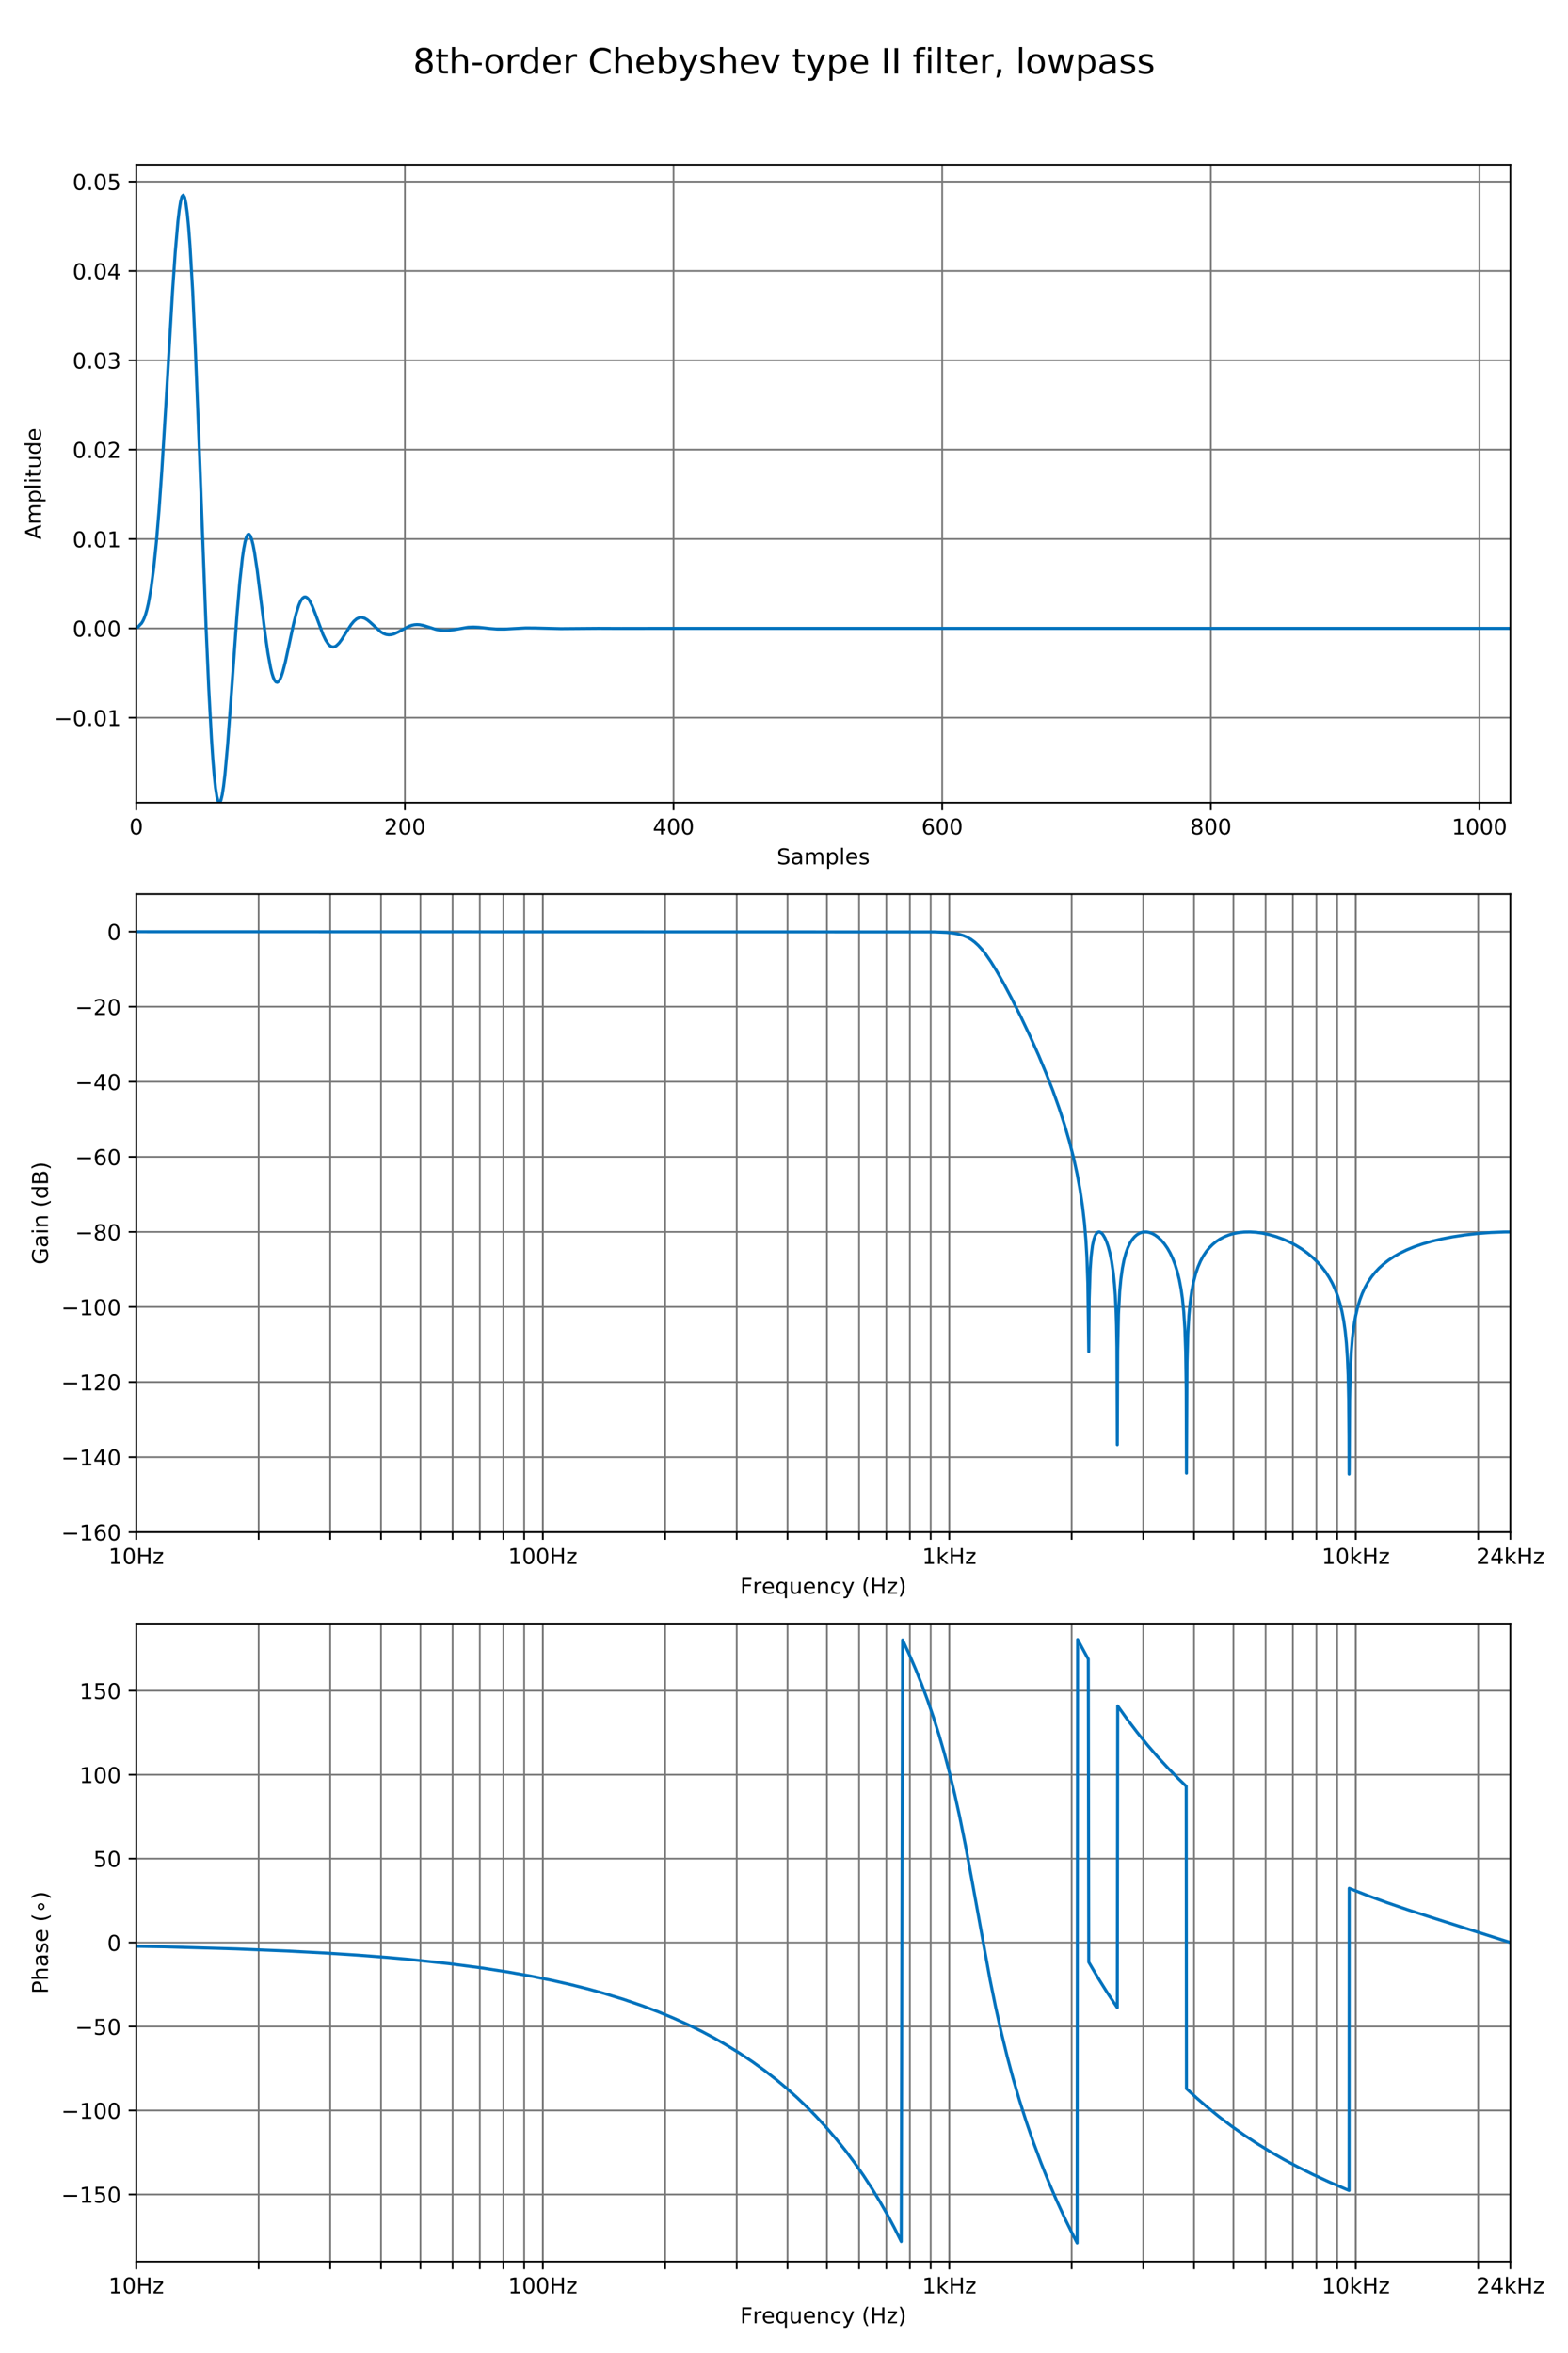 <?xml version="1.0" encoding="utf-8" standalone="no"?>
<!DOCTYPE svg PUBLIC "-//W3C//DTD SVG 1.1//EN"
  "http://www.w3.org/Graphics/SVG/1.1/DTD/svg11.dtd">
<!-- Created with matplotlib (https://matplotlib.org/) -->
<svg height="1080pt" version="1.1" viewBox="0 0 720 1080" width="720pt" xmlns="http://www.w3.org/2000/svg" xmlns:xlink="http://www.w3.org/1999/xlink">
 <defs>
  <style type="text/css">
*{stroke-linecap:butt;stroke-linejoin:round;}
  </style>
 </defs>
 <g id="figure_1">
  <g id="patch_1">
   <path d="M 0 1080 
L 720 1080 
L 720 0 
L 0 0 
z
" style="fill:#ffffff;"/>
  </g>
  <g id="axes_1">
   <g id="patch_2">
    <path d="M 62.57 368.44 
L 693.54 368.44 
L 693.54 75.6 
L 62.57 75.6 
z
" style="fill:#ffffff;"/>
   </g>
   <g id="matplotlib.axis_1">
    <g id="xtick_1">
     <g id="line2d_1">
      <path clip-path="url(#p093e4a304d)" d="M 62.57 368.44 
L 62.57 75.6 
" style="fill:none;stroke:#777777;stroke-linecap:square;stroke-width:0.8;"/>
     </g>
     <g id="line2d_2">
      <defs>
       <path d="M 0 0 
L 0 3.5 
" id="m1a58169807" style="stroke:#000000;stroke-width:0.8;"/>
      </defs>
      <g>
       <use style="stroke:#000000;stroke-width:0.8;" x="62.57" xlink:href="#m1a58169807" y="368.44"/>
      </g>
     </g>
     <g id="text_1">
      <!-- 0 -->
      <defs>
       <path d="M 31.781 66.406 
Q 24.172 66.406 20.328 58.906 
Q 16.5 51.422 16.5 36.375 
Q 16.5 21.391 20.328 13.891 
Q 24.172 6.391 31.781 6.391 
Q 39.453 6.391 43.281 13.891 
Q 47.125 21.391 47.125 36.375 
Q 47.125 51.422 43.281 58.906 
Q 39.453 66.406 31.781 66.406 
z
M 31.781 74.219 
Q 44.047 74.219 50.516 64.516 
Q 56.984 54.828 56.984 36.375 
Q 56.984 17.969 50.516 8.266 
Q 44.047 -1.422 31.781 -1.422 
Q 19.531 -1.422 13.062 8.266 
Q 6.594 17.969 6.594 36.375 
Q 6.594 54.828 13.062 64.516 
Q 19.531 74.219 31.781 74.219 
z
" id="DejaVuSans-48"/>
      </defs>
      <g transform="translate(59.389 383.038)scale(0.1 -0.1)">
       <use xlink:href="#DejaVuSans-48"/>
      </g>
     </g>
    </g>
    <g id="xtick_2">
     <g id="line2d_3">
      <path clip-path="url(#p093e4a304d)" d="M 185.927 368.44 
L 185.927 75.6 
" style="fill:none;stroke:#777777;stroke-linecap:square;stroke-width:0.8;"/>
     </g>
     <g id="line2d_4">
      <g>
       <use style="stroke:#000000;stroke-width:0.8;" x="185.927" xlink:href="#m1a58169807" y="368.44"/>
      </g>
     </g>
     <g id="text_2">
      <!-- 200 -->
      <defs>
       <path d="M 19.188 8.297 
L 53.609 8.297 
L 53.609 0 
L 7.328 0 
L 7.328 8.297 
Q 12.938 14.109 22.625 23.891 
Q 32.328 33.688 34.812 36.531 
Q 39.547 41.844 41.422 45.531 
Q 43.312 49.219 43.312 52.781 
Q 43.312 58.594 39.234 62.25 
Q 35.156 65.922 28.609 65.922 
Q 23.969 65.922 18.812 64.312 
Q 13.672 62.703 7.812 59.422 
L 7.812 69.391 
Q 13.766 71.781 18.938 73 
Q 24.125 74.219 28.422 74.219 
Q 39.75 74.219 46.484 68.547 
Q 53.219 62.891 53.219 53.422 
Q 53.219 48.922 51.531 44.891 
Q 49.859 40.875 45.406 35.406 
Q 44.188 33.984 37.641 27.219 
Q 31.109 20.453 19.188 8.297 
z
" id="DejaVuSans-50"/>
      </defs>
      <g transform="translate(176.383 383.038)scale(0.1 -0.1)">
       <use xlink:href="#DejaVuSans-50"/>
       <use x="63.623" xlink:href="#DejaVuSans-48"/>
       <use x="127.246" xlink:href="#DejaVuSans-48"/>
      </g>
     </g>
    </g>
    <g id="xtick_3">
     <g id="line2d_5">
      <path clip-path="url(#p093e4a304d)" d="M 309.284 368.44 
L 309.284 75.6 
" style="fill:none;stroke:#777777;stroke-linecap:square;stroke-width:0.8;"/>
     </g>
     <g id="line2d_6">
      <g>
       <use style="stroke:#000000;stroke-width:0.8;" x="309.284" xlink:href="#m1a58169807" y="368.44"/>
      </g>
     </g>
     <g id="text_3">
      <!-- 400 -->
      <defs>
       <path d="M 37.797 64.312 
L 12.891 25.391 
L 37.797 25.391 
z
M 35.203 72.906 
L 47.609 72.906 
L 47.609 25.391 
L 58.016 25.391 
L 58.016 17.188 
L 47.609 17.188 
L 47.609 0 
L 37.797 0 
L 37.797 17.188 
L 4.891 17.188 
L 4.891 26.703 
z
" id="DejaVuSans-52"/>
      </defs>
      <g transform="translate(299.74 383.038)scale(0.1 -0.1)">
       <use xlink:href="#DejaVuSans-52"/>
       <use x="63.623" xlink:href="#DejaVuSans-48"/>
       <use x="127.246" xlink:href="#DejaVuSans-48"/>
      </g>
     </g>
    </g>
    <g id="xtick_4">
     <g id="line2d_7">
      <path clip-path="url(#p093e4a304d)" d="M 432.64 368.44 
L 432.64 75.6 
" style="fill:none;stroke:#777777;stroke-linecap:square;stroke-width:0.8;"/>
     </g>
     <g id="line2d_8">
      <g>
       <use style="stroke:#000000;stroke-width:0.8;" x="432.64" xlink:href="#m1a58169807" y="368.44"/>
      </g>
     </g>
     <g id="text_4">
      <!-- 600 -->
      <defs>
       <path d="M 33.016 40.375 
Q 26.375 40.375 22.484 35.828 
Q 18.609 31.297 18.609 23.391 
Q 18.609 15.531 22.484 10.953 
Q 26.375 6.391 33.016 6.391 
Q 39.656 6.391 43.531 10.953 
Q 47.406 15.531 47.406 23.391 
Q 47.406 31.297 43.531 35.828 
Q 39.656 40.375 33.016 40.375 
z
M 52.594 71.297 
L 52.594 62.312 
Q 48.875 64.062 45.094 64.984 
Q 41.312 65.922 37.594 65.922 
Q 27.828 65.922 22.672 59.328 
Q 17.531 52.734 16.797 39.406 
Q 19.672 43.656 24.016 45.922 
Q 28.375 48.188 33.594 48.188 
Q 44.578 48.188 50.953 41.516 
Q 57.328 34.859 57.328 23.391 
Q 57.328 12.156 50.688 5.359 
Q 44.047 -1.422 33.016 -1.422 
Q 20.359 -1.422 13.672 8.266 
Q 6.984 17.969 6.984 36.375 
Q 6.984 53.656 15.188 63.938 
Q 23.391 74.219 37.203 74.219 
Q 40.922 74.219 44.703 73.484 
Q 48.484 72.75 52.594 71.297 
z
" id="DejaVuSans-54"/>
      </defs>
      <g transform="translate(423.097 383.038)scale(0.1 -0.1)">
       <use xlink:href="#DejaVuSans-54"/>
       <use x="63.623" xlink:href="#DejaVuSans-48"/>
       <use x="127.246" xlink:href="#DejaVuSans-48"/>
      </g>
     </g>
    </g>
    <g id="xtick_5">
     <g id="line2d_9">
      <path clip-path="url(#p093e4a304d)" d="M 555.997 368.44 
L 555.997 75.6 
" style="fill:none;stroke:#777777;stroke-linecap:square;stroke-width:0.8;"/>
     </g>
     <g id="line2d_10">
      <g>
       <use style="stroke:#000000;stroke-width:0.8;" x="555.997" xlink:href="#m1a58169807" y="368.44"/>
      </g>
     </g>
     <g id="text_5">
      <!-- 800 -->
      <defs>
       <path d="M 31.781 34.625 
Q 24.75 34.625 20.719 30.859 
Q 16.703 27.094 16.703 20.516 
Q 16.703 13.922 20.719 10.156 
Q 24.75 6.391 31.781 6.391 
Q 38.812 6.391 42.859 10.172 
Q 46.922 13.969 46.922 20.516 
Q 46.922 27.094 42.891 30.859 
Q 38.875 34.625 31.781 34.625 
z
M 21.922 38.812 
Q 15.578 40.375 12.031 44.719 
Q 8.5 49.078 8.5 55.328 
Q 8.5 64.062 14.719 69.141 
Q 20.953 74.219 31.781 74.219 
Q 42.672 74.219 48.875 69.141 
Q 55.078 64.062 55.078 55.328 
Q 55.078 49.078 51.531 44.719 
Q 48 40.375 41.703 38.812 
Q 48.828 37.156 52.797 32.312 
Q 56.781 27.484 56.781 20.516 
Q 56.781 9.906 50.312 4.234 
Q 43.844 -1.422 31.781 -1.422 
Q 19.734 -1.422 13.25 4.234 
Q 6.781 9.906 6.781 20.516 
Q 6.781 27.484 10.781 32.312 
Q 14.797 37.156 21.922 38.812 
z
M 18.312 54.391 
Q 18.312 48.734 21.844 45.562 
Q 25.391 42.391 31.781 42.391 
Q 38.141 42.391 41.719 45.562 
Q 45.312 48.734 45.312 54.391 
Q 45.312 60.062 41.719 63.234 
Q 38.141 66.406 31.781 66.406 
Q 25.391 66.406 21.844 63.234 
Q 18.312 60.062 18.312 54.391 
z
" id="DejaVuSans-56"/>
      </defs>
      <g transform="translate(546.453 383.038)scale(0.1 -0.1)">
       <use xlink:href="#DejaVuSans-56"/>
       <use x="63.623" xlink:href="#DejaVuSans-48"/>
       <use x="127.246" xlink:href="#DejaVuSans-48"/>
      </g>
     </g>
    </g>
    <g id="xtick_6">
     <g id="line2d_11">
      <path clip-path="url(#p093e4a304d)" d="M 679.354 368.44 
L 679.354 75.6 
" style="fill:none;stroke:#777777;stroke-linecap:square;stroke-width:0.8;"/>
     </g>
     <g id="line2d_12">
      <g>
       <use style="stroke:#000000;stroke-width:0.8;" x="679.354" xlink:href="#m1a58169807" y="368.44"/>
      </g>
     </g>
     <g id="text_6">
      <!-- 1000 -->
      <defs>
       <path d="M 12.406 8.297 
L 28.516 8.297 
L 28.516 63.922 
L 10.984 60.406 
L 10.984 69.391 
L 28.422 72.906 
L 38.281 72.906 
L 38.281 8.297 
L 54.391 8.297 
L 54.391 0 
L 12.406 0 
z
" id="DejaVuSans-49"/>
      </defs>
      <g transform="translate(666.629 383.038)scale(0.1 -0.1)">
       <use xlink:href="#DejaVuSans-49"/>
       <use x="63.623" xlink:href="#DejaVuSans-48"/>
       <use x="127.246" xlink:href="#DejaVuSans-48"/>
       <use x="190.869" xlink:href="#DejaVuSans-48"/>
      </g>
     </g>
    </g>
    <g id="text_7">
     <!-- Samples -->
     <defs>
      <path d="M 53.516 70.516 
L 53.516 60.891 
Q 47.906 63.578 42.922 64.891 
Q 37.938 66.219 33.297 66.219 
Q 25.25 66.219 20.875 63.094 
Q 16.5 59.969 16.5 54.203 
Q 16.5 49.359 19.406 46.891 
Q 22.312 44.438 30.422 42.922 
L 36.375 41.703 
Q 47.406 39.594 52.656 34.297 
Q 57.906 29 57.906 20.125 
Q 57.906 9.516 50.797 4.047 
Q 43.703 -1.422 29.984 -1.422 
Q 24.812 -1.422 18.969 -0.25 
Q 13.141 0.922 6.891 3.219 
L 6.891 13.375 
Q 12.891 10.016 18.656 8.297 
Q 24.422 6.594 29.984 6.594 
Q 38.422 6.594 43.016 9.906 
Q 47.609 13.234 47.609 19.391 
Q 47.609 24.75 44.312 27.781 
Q 41.016 30.812 33.5 32.328 
L 27.484 33.5 
Q 16.453 35.688 11.516 40.375 
Q 6.594 45.062 6.594 53.422 
Q 6.594 63.094 13.406 68.656 
Q 20.219 74.219 32.172 74.219 
Q 37.312 74.219 42.625 73.281 
Q 47.953 72.359 53.516 70.516 
z
" id="DejaVuSans-83"/>
      <path d="M 34.281 27.484 
Q 23.391 27.484 19.188 25 
Q 14.984 22.516 14.984 16.5 
Q 14.984 11.719 18.141 8.906 
Q 21.297 6.109 26.703 6.109 
Q 34.188 6.109 38.703 11.406 
Q 43.219 16.703 43.219 25.484 
L 43.219 27.484 
z
M 52.203 31.203 
L 52.203 0 
L 43.219 0 
L 43.219 8.297 
Q 40.141 3.328 35.547 0.953 
Q 30.953 -1.422 24.312 -1.422 
Q 15.922 -1.422 10.953 3.297 
Q 6 8.016 6 15.922 
Q 6 25.141 12.172 29.828 
Q 18.359 34.516 30.609 34.516 
L 43.219 34.516 
L 43.219 35.406 
Q 43.219 41.609 39.141 45 
Q 35.062 48.391 27.688 48.391 
Q 23 48.391 18.547 47.266 
Q 14.109 46.141 10.016 43.891 
L 10.016 52.203 
Q 14.938 54.109 19.578 55.047 
Q 24.219 56 28.609 56 
Q 40.484 56 46.344 49.844 
Q 52.203 43.703 52.203 31.203 
z
" id="DejaVuSans-97"/>
      <path d="M 52 44.188 
Q 55.375 50.25 60.062 53.125 
Q 64.75 56 71.094 56 
Q 79.641 56 84.281 50.016 
Q 88.922 44.047 88.922 33.016 
L 88.922 0 
L 79.891 0 
L 79.891 32.719 
Q 79.891 40.578 77.094 44.375 
Q 74.312 48.188 68.609 48.188 
Q 61.625 48.188 57.562 43.547 
Q 53.516 38.922 53.516 30.906 
L 53.516 0 
L 44.484 0 
L 44.484 32.719 
Q 44.484 40.625 41.703 44.406 
Q 38.922 48.188 33.109 48.188 
Q 26.219 48.188 22.156 43.531 
Q 18.109 38.875 18.109 30.906 
L 18.109 0 
L 9.078 0 
L 9.078 54.688 
L 18.109 54.688 
L 18.109 46.188 
Q 21.188 51.219 25.484 53.609 
Q 29.781 56 35.688 56 
Q 41.656 56 45.828 52.969 
Q 50 49.953 52 44.188 
z
" id="DejaVuSans-109"/>
      <path d="M 18.109 8.203 
L 18.109 -20.797 
L 9.078 -20.797 
L 9.078 54.688 
L 18.109 54.688 
L 18.109 46.391 
Q 20.953 51.266 25.266 53.625 
Q 29.594 56 35.594 56 
Q 45.562 56 51.781 48.094 
Q 58.016 40.188 58.016 27.297 
Q 58.016 14.406 51.781 6.484 
Q 45.562 -1.422 35.594 -1.422 
Q 29.594 -1.422 25.266 0.953 
Q 20.953 3.328 18.109 8.203 
z
M 48.688 27.297 
Q 48.688 37.203 44.609 42.844 
Q 40.531 48.484 33.406 48.484 
Q 26.266 48.484 22.188 42.844 
Q 18.109 37.203 18.109 27.297 
Q 18.109 17.391 22.188 11.75 
Q 26.266 6.109 33.406 6.109 
Q 40.531 6.109 44.609 11.75 
Q 48.688 17.391 48.688 27.297 
z
" id="DejaVuSans-112"/>
      <path d="M 9.422 75.984 
L 18.406 75.984 
L 18.406 0 
L 9.422 0 
z
" id="DejaVuSans-108"/>
      <path d="M 56.203 29.594 
L 56.203 25.203 
L 14.891 25.203 
Q 15.484 15.922 20.484 11.062 
Q 25.484 6.203 34.422 6.203 
Q 39.594 6.203 44.453 7.469 
Q 49.312 8.734 54.109 11.281 
L 54.109 2.781 
Q 49.266 0.734 44.188 -0.344 
Q 39.109 -1.422 33.891 -1.422 
Q 20.797 -1.422 13.156 6.188 
Q 5.516 13.812 5.516 26.812 
Q 5.516 40.234 12.766 48.109 
Q 20.016 56 32.328 56 
Q 43.359 56 49.781 48.891 
Q 56.203 41.797 56.203 29.594 
z
M 47.219 32.234 
Q 47.125 39.594 43.094 43.984 
Q 39.062 48.391 32.422 48.391 
Q 24.906 48.391 20.391 44.141 
Q 15.875 39.891 15.188 32.172 
z
" id="DejaVuSans-101"/>
      <path d="M 44.281 53.078 
L 44.281 44.578 
Q 40.484 46.531 36.375 47.5 
Q 32.281 48.484 27.875 48.484 
Q 21.188 48.484 17.844 46.438 
Q 14.5 44.391 14.5 40.281 
Q 14.5 37.156 16.891 35.375 
Q 19.281 33.594 26.516 31.984 
L 29.594 31.297 
Q 39.156 29.25 43.188 25.516 
Q 47.219 21.781 47.219 15.094 
Q 47.219 7.469 41.188 3.016 
Q 35.156 -1.422 24.609 -1.422 
Q 20.219 -1.422 15.453 -0.562 
Q 10.688 0.297 5.422 2 
L 5.422 11.281 
Q 10.406 8.688 15.234 7.391 
Q 20.062 6.109 24.812 6.109 
Q 31.156 6.109 34.562 8.281 
Q 37.984 10.453 37.984 14.406 
Q 37.984 18.062 35.516 20.016 
Q 33.062 21.969 24.703 23.781 
L 21.578 24.516 
Q 13.234 26.266 9.516 29.906 
Q 5.812 33.547 5.812 39.891 
Q 5.812 47.609 11.281 51.797 
Q 16.75 56 26.812 56 
Q 31.781 56 36.172 55.266 
Q 40.578 54.547 44.281 53.078 
z
" id="DejaVuSans-115"/>
     </defs>
     <g transform="translate(356.702 396.717)scale(0.1 -0.1)">
      <use xlink:href="#DejaVuSans-83"/>
      <use x="63.477" xlink:href="#DejaVuSans-97"/>
      <use x="124.756" xlink:href="#DejaVuSans-109"/>
      <use x="222.168" xlink:href="#DejaVuSans-112"/>
      <use x="285.645" xlink:href="#DejaVuSans-108"/>
      <use x="313.428" xlink:href="#DejaVuSans-101"/>
      <use x="374.951" xlink:href="#DejaVuSans-115"/>
     </g>
    </g>
   </g>
   <g id="matplotlib.axis_2">
    <g id="ytick_1">
     <g id="line2d_13">
      <path clip-path="url(#p093e4a304d)" d="M 62.57 329.445 
L 693.54 329.445 
" style="fill:none;stroke:#777777;stroke-linecap:square;stroke-width:0.8;"/>
     </g>
     <g id="line2d_14">
      <defs>
       <path d="M 0 0 
L -3.5 0 
" id="m0747facce7" style="stroke:#000000;stroke-width:0.8;"/>
      </defs>
      <g>
       <use style="stroke:#000000;stroke-width:0.8;" x="62.57" xlink:href="#m0747facce7" y="329.445"/>
      </g>
     </g>
     <g id="text_8">
      <!-- −0.01 -->
      <defs>
       <path d="M 10.594 35.5 
L 73.188 35.5 
L 73.188 27.203 
L 10.594 27.203 
z
" id="DejaVuSans-8722"/>
       <path d="M 10.688 12.406 
L 21 12.406 
L 21 0 
L 10.688 0 
z
" id="DejaVuSans-46"/>
      </defs>
      <g transform="translate(24.925 333.245)scale(0.1 -0.1)">
       <use xlink:href="#DejaVuSans-8722"/>
       <use x="83.789" xlink:href="#DejaVuSans-48"/>
       <use x="147.412" xlink:href="#DejaVuSans-46"/>
       <use x="179.199" xlink:href="#DejaVuSans-48"/>
       <use x="242.822" xlink:href="#DejaVuSans-49"/>
      </g>
     </g>
    </g>
    <g id="ytick_2">
     <g id="line2d_15">
      <path clip-path="url(#p093e4a304d)" d="M 62.57 288.431 
L 693.54 288.431 
" style="fill:none;stroke:#777777;stroke-linecap:square;stroke-width:0.8;"/>
     </g>
     <g id="line2d_16">
      <g>
       <use style="stroke:#000000;stroke-width:0.8;" x="62.57" xlink:href="#m0747facce7" y="288.431"/>
      </g>
     </g>
     <g id="text_9">
      <!-- 0.00 -->
      <g transform="translate(33.304 292.231)scale(0.1 -0.1)">
       <use xlink:href="#DejaVuSans-48"/>
       <use x="63.623" xlink:href="#DejaVuSans-46"/>
       <use x="95.41" xlink:href="#DejaVuSans-48"/>
       <use x="159.033" xlink:href="#DejaVuSans-48"/>
      </g>
     </g>
    </g>
    <g id="ytick_3">
     <g id="line2d_17">
      <path clip-path="url(#p093e4a304d)" d="M 62.57 247.418 
L 693.54 247.418 
" style="fill:none;stroke:#777777;stroke-linecap:square;stroke-width:0.8;"/>
     </g>
     <g id="line2d_18">
      <g>
       <use style="stroke:#000000;stroke-width:0.8;" x="62.57" xlink:href="#m0747facce7" y="247.418"/>
      </g>
     </g>
     <g id="text_10">
      <!-- 0.01 -->
      <g transform="translate(33.304 251.217)scale(0.1 -0.1)">
       <use xlink:href="#DejaVuSans-48"/>
       <use x="63.623" xlink:href="#DejaVuSans-46"/>
       <use x="95.41" xlink:href="#DejaVuSans-48"/>
       <use x="159.033" xlink:href="#DejaVuSans-49"/>
      </g>
     </g>
    </g>
    <g id="ytick_4">
     <g id="line2d_19">
      <path clip-path="url(#p093e4a304d)" d="M 62.57 206.404 
L 693.54 206.404 
" style="fill:none;stroke:#777777;stroke-linecap:square;stroke-width:0.8;"/>
     </g>
     <g id="line2d_20">
      <g>
       <use style="stroke:#000000;stroke-width:0.8;" x="62.57" xlink:href="#m0747facce7" y="206.404"/>
      </g>
     </g>
     <g id="text_11">
      <!-- 0.02 -->
      <g transform="translate(33.304 210.203)scale(0.1 -0.1)">
       <use xlink:href="#DejaVuSans-48"/>
       <use x="63.623" xlink:href="#DejaVuSans-46"/>
       <use x="95.41" xlink:href="#DejaVuSans-48"/>
       <use x="159.033" xlink:href="#DejaVuSans-50"/>
      </g>
     </g>
    </g>
    <g id="ytick_5">
     <g id="line2d_21">
      <path clip-path="url(#p093e4a304d)" d="M 62.57 165.39 
L 693.54 165.39 
" style="fill:none;stroke:#777777;stroke-linecap:square;stroke-width:0.8;"/>
     </g>
     <g id="line2d_22">
      <g>
       <use style="stroke:#000000;stroke-width:0.8;" x="62.57" xlink:href="#m0747facce7" y="165.39"/>
      </g>
     </g>
     <g id="text_12">
      <!-- 0.03 -->
      <defs>
       <path d="M 40.578 39.312 
Q 47.656 37.797 51.625 33 
Q 55.609 28.219 55.609 21.188 
Q 55.609 10.406 48.188 4.484 
Q 40.766 -1.422 27.094 -1.422 
Q 22.516 -1.422 17.656 -0.516 
Q 12.797 0.391 7.625 2.203 
L 7.625 11.719 
Q 11.719 9.328 16.594 8.109 
Q 21.484 6.891 26.812 6.891 
Q 36.078 6.891 40.938 10.547 
Q 45.797 14.203 45.797 21.188 
Q 45.797 27.641 41.281 31.266 
Q 36.766 34.906 28.719 34.906 
L 20.219 34.906 
L 20.219 43.016 
L 29.109 43.016 
Q 36.375 43.016 40.234 45.922 
Q 44.094 48.828 44.094 54.297 
Q 44.094 59.906 40.109 62.906 
Q 36.141 65.922 28.719 65.922 
Q 24.656 65.922 20.016 65.031 
Q 15.375 64.156 9.812 62.312 
L 9.812 71.094 
Q 15.438 72.656 20.344 73.438 
Q 25.25 74.219 29.594 74.219 
Q 40.828 74.219 47.359 69.109 
Q 53.906 64.016 53.906 55.328 
Q 53.906 49.266 50.438 45.094 
Q 46.969 40.922 40.578 39.312 
z
" id="DejaVuSans-51"/>
      </defs>
      <g transform="translate(33.304 169.189)scale(0.1 -0.1)">
       <use xlink:href="#DejaVuSans-48"/>
       <use x="63.623" xlink:href="#DejaVuSans-46"/>
       <use x="95.41" xlink:href="#DejaVuSans-48"/>
       <use x="159.033" xlink:href="#DejaVuSans-51"/>
      </g>
     </g>
    </g>
    <g id="ytick_6">
     <g id="line2d_23">
      <path clip-path="url(#p093e4a304d)" d="M 62.57 124.376 
L 693.54 124.376 
" style="fill:none;stroke:#777777;stroke-linecap:square;stroke-width:0.8;"/>
     </g>
     <g id="line2d_24">
      <g>
       <use style="stroke:#000000;stroke-width:0.8;" x="62.57" xlink:href="#m0747facce7" y="124.376"/>
      </g>
     </g>
     <g id="text_13">
      <!-- 0.04 -->
      <g transform="translate(33.304 128.175)scale(0.1 -0.1)">
       <use xlink:href="#DejaVuSans-48"/>
       <use x="63.623" xlink:href="#DejaVuSans-46"/>
       <use x="95.41" xlink:href="#DejaVuSans-48"/>
       <use x="159.033" xlink:href="#DejaVuSans-52"/>
      </g>
     </g>
    </g>
    <g id="ytick_7">
     <g id="line2d_25">
      <path clip-path="url(#p093e4a304d)" d="M 62.57 83.362 
L 693.54 83.362 
" style="fill:none;stroke:#777777;stroke-linecap:square;stroke-width:0.8;"/>
     </g>
     <g id="line2d_26">
      <g>
       <use style="stroke:#000000;stroke-width:0.8;" x="62.57" xlink:href="#m0747facce7" y="83.362"/>
      </g>
     </g>
     <g id="text_14">
      <!-- 0.05 -->
      <defs>
       <path d="M 10.797 72.906 
L 49.516 72.906 
L 49.516 64.594 
L 19.828 64.594 
L 19.828 46.734 
Q 21.969 47.469 24.109 47.828 
Q 26.266 48.188 28.422 48.188 
Q 40.625 48.188 47.75 41.5 
Q 54.891 34.812 54.891 23.391 
Q 54.891 11.625 47.562 5.094 
Q 40.234 -1.422 26.906 -1.422 
Q 22.312 -1.422 17.547 -0.641 
Q 12.797 0.141 7.719 1.703 
L 7.719 11.625 
Q 12.109 9.234 16.797 8.062 
Q 21.484 6.891 26.703 6.891 
Q 35.156 6.891 40.078 11.328 
Q 45.016 15.766 45.016 23.391 
Q 45.016 31 40.078 35.438 
Q 35.156 39.891 26.703 39.891 
Q 22.75 39.891 18.812 39.016 
Q 14.891 38.141 10.797 36.281 
z
" id="DejaVuSans-53"/>
      </defs>
      <g transform="translate(33.304 87.161)scale(0.1 -0.1)">
       <use xlink:href="#DejaVuSans-48"/>
       <use x="63.623" xlink:href="#DejaVuSans-46"/>
       <use x="95.41" xlink:href="#DejaVuSans-48"/>
       <use x="159.033" xlink:href="#DejaVuSans-53"/>
      </g>
     </g>
    </g>
    <g id="text_15">
     <!-- Amplitude -->
     <defs>
      <path d="M 34.188 63.188 
L 20.797 26.906 
L 47.609 26.906 
z
M 28.609 72.906 
L 39.797 72.906 
L 67.578 0 
L 57.328 0 
L 50.688 18.703 
L 17.828 18.703 
L 11.188 0 
L 0.781 0 
z
" id="DejaVuSans-65"/>
      <path d="M 9.422 54.688 
L 18.406 54.688 
L 18.406 0 
L 9.422 0 
z
M 9.422 75.984 
L 18.406 75.984 
L 18.406 64.594 
L 9.422 64.594 
z
" id="DejaVuSans-105"/>
      <path d="M 18.312 70.219 
L 18.312 54.688 
L 36.812 54.688 
L 36.812 47.703 
L 18.312 47.703 
L 18.312 18.016 
Q 18.312 11.328 20.141 9.422 
Q 21.969 7.516 27.594 7.516 
L 36.812 7.516 
L 36.812 0 
L 27.594 0 
Q 17.188 0 13.234 3.875 
Q 9.281 7.766 9.281 18.016 
L 9.281 47.703 
L 2.688 47.703 
L 2.688 54.688 
L 9.281 54.688 
L 9.281 70.219 
z
" id="DejaVuSans-116"/>
      <path d="M 8.5 21.578 
L 8.5 54.688 
L 17.484 54.688 
L 17.484 21.922 
Q 17.484 14.156 20.5 10.266 
Q 23.531 6.391 29.594 6.391 
Q 36.859 6.391 41.078 11.031 
Q 45.312 15.672 45.312 23.688 
L 45.312 54.688 
L 54.297 54.688 
L 54.297 0 
L 45.312 0 
L 45.312 8.406 
Q 42.047 3.422 37.719 1 
Q 33.406 -1.422 27.688 -1.422 
Q 18.266 -1.422 13.375 4.438 
Q 8.5 10.297 8.5 21.578 
z
M 31.109 56 
z
" id="DejaVuSans-117"/>
      <path d="M 45.406 46.391 
L 45.406 75.984 
L 54.391 75.984 
L 54.391 0 
L 45.406 0 
L 45.406 8.203 
Q 42.578 3.328 38.25 0.953 
Q 33.938 -1.422 27.875 -1.422 
Q 17.969 -1.422 11.734 6.484 
Q 5.516 14.406 5.516 27.297 
Q 5.516 40.188 11.734 48.094 
Q 17.969 56 27.875 56 
Q 33.938 56 38.25 53.625 
Q 42.578 51.266 45.406 46.391 
z
M 14.797 27.297 
Q 14.797 17.391 18.875 11.75 
Q 22.953 6.109 30.078 6.109 
Q 37.203 6.109 41.297 11.75 
Q 45.406 17.391 45.406 27.297 
Q 45.406 37.203 41.297 42.844 
Q 37.203 48.484 30.078 48.484 
Q 22.953 48.484 18.875 42.844 
Q 14.797 37.203 14.797 27.297 
z
" id="DejaVuSans-100"/>
     </defs>
     <g transform="translate(18.845 247.643)rotate(-90)scale(0.1 -0.1)">
      <use xlink:href="#DejaVuSans-65"/>
      <use x="68.408" xlink:href="#DejaVuSans-109"/>
      <use x="165.82" xlink:href="#DejaVuSans-112"/>
      <use x="229.297" xlink:href="#DejaVuSans-108"/>
      <use x="257.08" xlink:href="#DejaVuSans-105"/>
      <use x="284.863" xlink:href="#DejaVuSans-116"/>
      <use x="324.072" xlink:href="#DejaVuSans-117"/>
      <use x="387.451" xlink:href="#DejaVuSans-100"/>
      <use x="450.928" xlink:href="#DejaVuSans-101"/>
     </g>
    </g>
   </g>
   <g id="line2d_27">
    <path clip-path="url(#p093e4a304d)" d="M 62.57 287.965 
L 63.187 287.96 
L 65.037 286.007 
L 65.654 284.983 
L 66.271 283.619 
L 66.887 281.869 
L 67.504 279.691 
L 68.121 277.041 
L 69.355 270.136 
L 70.588 260.783 
L 71.822 248.709 
L 73.055 233.831 
L 74.289 216.329 
L 76.139 186.279 
L 79.223 133.928 
L 80.457 115.899 
L 81.69 101.654 
L 82.307 96.37 
L 82.924 92.511 
L 83.541 90.202 
L 84.157 89.545 
L 84.774 90.617 
L 85.391 93.465 
L 86.008 98.106 
L 86.625 104.522 
L 87.241 112.664 
L 88.475 133.764 
L 89.708 160.371 
L 91.559 207.298 
L 94.643 288.499 
L 95.876 316.392 
L 97.11 339.198 
L 97.727 348.326 
L 98.343 355.8 
L 98.96 361.56 
L 99.577 365.577 
L 100.194 367.858 
L 100.811 368.44 
L 101.427 367.393 
L 102.044 364.814 
L 102.661 360.828 
L 103.278 355.582 
L 104.511 341.987 
L 106.362 316.691 
L 108.829 282.032 
L 110.062 267.465 
L 111.296 256.147 
L 111.913 251.915 
L 112.53 248.7 
L 113.146 246.521 
L 113.763 245.371 
L 114.38 245.226 
L 114.997 246.038 
L 115.613 247.742 
L 116.23 250.255 
L 116.847 253.482 
L 118.081 261.643 
L 119.931 276.37 
L 121.781 291.213 
L 123.015 299.759 
L 124.248 306.475 
L 124.865 309.011 
L 125.482 310.957 
L 126.099 312.298 
L 126.716 313.035 
L 127.332 313.18 
L 127.949 312.761 
L 128.566 311.814 
L 129.183 310.388 
L 129.799 308.539 
L 131.033 303.824 
L 132.883 295.27 
L 134.734 286.634 
L 135.967 281.669 
L 137.201 277.78 
L 137.818 276.319 
L 138.434 275.206 
L 139.051 274.447 
L 139.668 274.044 
L 140.285 273.987 
L 140.902 274.26 
L 141.518 274.841 
L 142.135 275.701 
L 143.369 278.124 
L 144.602 281.219 
L 148.303 291.214 
L 149.537 293.798 
L 150.77 295.66 
L 151.387 296.287 
L 152.004 296.705 
L 152.62 296.915 
L 153.237 296.921 
L 153.854 296.734 
L 154.471 296.368 
L 155.704 295.168 
L 156.938 293.49 
L 159.405 289.482 
L 161.255 286.659 
L 162.489 285.164 
L 163.723 284.101 
L 164.956 283.522 
L 165.573 283.417 
L 166.19 283.431 
L 167.423 283.79 
L 168.657 284.524 
L 169.89 285.532 
L 174.825 290.018 
L 176.058 290.759 
L 177.292 291.223 
L 178.525 291.397 
L 179.759 291.293 
L 180.993 290.946 
L 182.843 290.093 
L 187.777 287.454 
L 189.011 287.028 
L 190.244 286.767 
L 191.478 286.678 
L 192.711 286.752 
L 194.562 287.117 
L 197.029 287.893 
L 200.113 288.877 
L 201.963 289.277 
L 203.814 289.458 
L 205.664 289.417 
L 208.131 289.089 
L 214.916 287.923 
L 217.383 287.819 
L 219.85 287.936 
L 224.784 288.482 
L 228.485 288.764 
L 231.569 288.77 
L 235.886 288.522 
L 241.437 288.233 
L 245.755 288.264 
L 257.474 288.548 
L 274.744 288.417 
L 285.229 288.46 
L 301.882 288.433 
L 325.32 288.428 
L 389.466 288.432 
L 693.54 288.431 
L 693.54 288.431 
" style="fill:none;stroke:#0072bd;stroke-linecap:square;stroke-width:1.4;"/>
   </g>
   <g id="patch_3">
    <path d="M 62.57 368.44 
L 62.57 75.6 
" style="fill:none;stroke:#000000;stroke-linecap:square;stroke-linejoin:miter;stroke-width:0.8;"/>
   </g>
   <g id="patch_4">
    <path d="M 693.54 368.44 
L 693.54 75.6 
" style="fill:none;stroke:#000000;stroke-linecap:square;stroke-linejoin:miter;stroke-width:0.8;"/>
   </g>
   <g id="patch_5">
    <path d="M 62.57 368.44 
L 693.54 368.44 
" style="fill:none;stroke:#000000;stroke-linecap:square;stroke-linejoin:miter;stroke-width:0.8;"/>
   </g>
   <g id="patch_6">
    <path d="M 62.57 75.6 
L 693.54 75.6 
" style="fill:none;stroke:#000000;stroke-linecap:square;stroke-linejoin:miter;stroke-width:0.8;"/>
   </g>
  </g>
  <g id="axes_2">
   <g id="patch_7">
    <path d="M 62.57 703.24 
L 693.54 703.24 
L 693.54 410.4 
L 62.57 410.4 
z
" style="fill:#ffffff;"/>
   </g>
   <g id="matplotlib.axis_3">
    <g id="xtick_7">
     <g id="line2d_28">
      <path clip-path="url(#pc1f1bd4bb6)" d="M 62.57 703.24 
L 62.57 410.4 
" style="fill:none;stroke:#777777;stroke-linecap:square;stroke-width:0.8;"/>
     </g>
     <g id="line2d_29">
      <g>
       <use style="stroke:#000000;stroke-width:0.8;" x="62.57" xlink:href="#m1a58169807" y="703.24"/>
      </g>
     </g>
     <g id="text_16">
      <!-- 10Hz -->
      <defs>
       <path d="M 9.812 72.906 
L 19.672 72.906 
L 19.672 43.016 
L 55.516 43.016 
L 55.516 72.906 
L 65.375 72.906 
L 65.375 0 
L 55.516 0 
L 55.516 34.719 
L 19.672 34.719 
L 19.672 0 
L 9.812 0 
z
" id="DejaVuSans-72"/>
       <path d="M 5.516 54.688 
L 48.188 54.688 
L 48.188 46.484 
L 14.406 7.172 
L 48.188 7.172 
L 48.188 0 
L 4.297 0 
L 4.297 8.203 
L 38.094 47.516 
L 5.516 47.516 
z
" id="DejaVuSans-122"/>
      </defs>
      <g transform="translate(49.823 717.838)scale(0.1 -0.1)">
       <use xlink:href="#DejaVuSans-49"/>
       <use x="63.623" xlink:href="#DejaVuSans-48"/>
       <use x="127.246" xlink:href="#DejaVuSans-72"/>
       <use x="202.441" xlink:href="#DejaVuSans-122"/>
      </g>
     </g>
    </g>
    <g id="xtick_8">
     <g id="line2d_30">
      <path clip-path="url(#pc1f1bd4bb6)" d="M 62.57 703.24 
L 62.57 410.4 
" style="fill:none;stroke:#777777;stroke-linecap:square;stroke-width:0.8;"/>
     </g>
     <g id="line2d_31">
      <g>
       <use style="stroke:#000000;stroke-width:0.8;" x="62.57" xlink:href="#m1a58169807" y="703.24"/>
      </g>
     </g>
    </g>
    <g id="xtick_9">
     <g id="line2d_32">
      <path clip-path="url(#pc1f1bd4bb6)" d="M 118.762 703.24 
L 118.762 410.4 
" style="fill:none;stroke:#777777;stroke-linecap:square;stroke-width:0.8;"/>
     </g>
     <g id="line2d_33">
      <g>
       <use style="stroke:#000000;stroke-width:0.8;" x="118.762" xlink:href="#m1a58169807" y="703.24"/>
      </g>
     </g>
    </g>
    <g id="xtick_10">
     <g id="line2d_34">
      <path clip-path="url(#pc1f1bd4bb6)" d="M 151.632 703.24 
L 151.632 410.4 
" style="fill:none;stroke:#777777;stroke-linecap:square;stroke-width:0.8;"/>
     </g>
     <g id="line2d_35">
      <g>
       <use style="stroke:#000000;stroke-width:0.8;" x="151.632" xlink:href="#m1a58169807" y="703.24"/>
      </g>
     </g>
    </g>
    <g id="xtick_11">
     <g id="line2d_36">
      <path clip-path="url(#pc1f1bd4bb6)" d="M 174.954 703.24 
L 174.954 410.4 
" style="fill:none;stroke:#777777;stroke-linecap:square;stroke-width:0.8;"/>
     </g>
     <g id="line2d_37">
      <g>
       <use style="stroke:#000000;stroke-width:0.8;" x="174.954" xlink:href="#m1a58169807" y="703.24"/>
      </g>
     </g>
    </g>
    <g id="xtick_12">
     <g id="line2d_38">
      <path clip-path="url(#pc1f1bd4bb6)" d="M 193.044 703.24 
L 193.044 410.4 
" style="fill:none;stroke:#777777;stroke-linecap:square;stroke-width:0.8;"/>
     </g>
     <g id="line2d_39">
      <g>
       <use style="stroke:#000000;stroke-width:0.8;" x="193.044" xlink:href="#m1a58169807" y="703.24"/>
      </g>
     </g>
    </g>
    <g id="xtick_13">
     <g id="line2d_40">
      <path clip-path="url(#pc1f1bd4bb6)" d="M 207.824 703.24 
L 207.824 410.4 
" style="fill:none;stroke:#777777;stroke-linecap:square;stroke-width:0.8;"/>
     </g>
     <g id="line2d_41">
      <g>
       <use style="stroke:#000000;stroke-width:0.8;" x="207.824" xlink:href="#m1a58169807" y="703.24"/>
      </g>
     </g>
    </g>
    <g id="xtick_14">
     <g id="line2d_42">
      <path clip-path="url(#pc1f1bd4bb6)" d="M 220.321 703.24 
L 220.321 410.4 
" style="fill:none;stroke:#777777;stroke-linecap:square;stroke-width:0.8;"/>
     </g>
     <g id="line2d_43">
      <g>
       <use style="stroke:#000000;stroke-width:0.8;" x="220.321" xlink:href="#m1a58169807" y="703.24"/>
      </g>
     </g>
    </g>
    <g id="xtick_15">
     <g id="line2d_44">
      <path clip-path="url(#pc1f1bd4bb6)" d="M 231.146 703.24 
L 231.146 410.4 
" style="fill:none;stroke:#777777;stroke-linecap:square;stroke-width:0.8;"/>
     </g>
     <g id="line2d_45">
      <g>
       <use style="stroke:#000000;stroke-width:0.8;" x="231.146" xlink:href="#m1a58169807" y="703.24"/>
      </g>
     </g>
    </g>
    <g id="xtick_16">
     <g id="line2d_46">
      <path clip-path="url(#pc1f1bd4bb6)" d="M 240.694 703.24 
L 240.694 410.4 
" style="fill:none;stroke:#777777;stroke-linecap:square;stroke-width:0.8;"/>
     </g>
     <g id="line2d_47">
      <g>
       <use style="stroke:#000000;stroke-width:0.8;" x="240.694" xlink:href="#m1a58169807" y="703.24"/>
      </g>
     </g>
    </g>
    <g id="xtick_17">
     <g id="line2d_48">
      <path clip-path="url(#pc1f1bd4bb6)" d="M 249.236 703.24 
L 249.236 410.4 
" style="fill:none;stroke:#777777;stroke-linecap:square;stroke-width:0.8;"/>
     </g>
     <g id="line2d_49">
      <g>
       <use style="stroke:#000000;stroke-width:0.8;" x="249.236" xlink:href="#m1a58169807" y="703.24"/>
      </g>
     </g>
     <g id="text_17">
      <!-- 100Hz -->
      <g transform="translate(233.308 717.838)scale(0.1 -0.1)">
       <use xlink:href="#DejaVuSans-49"/>
       <use x="63.623" xlink:href="#DejaVuSans-48"/>
       <use x="127.246" xlink:href="#DejaVuSans-48"/>
       <use x="190.869" xlink:href="#DejaVuSans-72"/>
       <use x="266.064" xlink:href="#DejaVuSans-122"/>
      </g>
     </g>
    </g>
    <g id="xtick_18">
     <g id="line2d_50">
      <path clip-path="url(#pc1f1bd4bb6)" d="M 249.236 703.24 
L 249.236 410.4 
" style="fill:none;stroke:#777777;stroke-linecap:square;stroke-width:0.8;"/>
     </g>
     <g id="line2d_51">
      <g>
       <use style="stroke:#000000;stroke-width:0.8;" x="249.236" xlink:href="#m1a58169807" y="703.24"/>
      </g>
     </g>
    </g>
    <g id="xtick_19">
     <g id="line2d_52">
      <path clip-path="url(#pc1f1bd4bb6)" d="M 305.428 703.24 
L 305.428 410.4 
" style="fill:none;stroke:#777777;stroke-linecap:square;stroke-width:0.8;"/>
     </g>
     <g id="line2d_53">
      <g>
       <use style="stroke:#000000;stroke-width:0.8;" x="305.428" xlink:href="#m1a58169807" y="703.24"/>
      </g>
     </g>
    </g>
    <g id="xtick_20">
     <g id="line2d_54">
      <path clip-path="url(#pc1f1bd4bb6)" d="M 338.298 703.24 
L 338.298 410.4 
" style="fill:none;stroke:#777777;stroke-linecap:square;stroke-width:0.8;"/>
     </g>
     <g id="line2d_55">
      <g>
       <use style="stroke:#000000;stroke-width:0.8;" x="338.298" xlink:href="#m1a58169807" y="703.24"/>
      </g>
     </g>
    </g>
    <g id="xtick_21">
     <g id="line2d_56">
      <path clip-path="url(#pc1f1bd4bb6)" d="M 361.62 703.24 
L 361.62 410.4 
" style="fill:none;stroke:#777777;stroke-linecap:square;stroke-width:0.8;"/>
     </g>
     <g id="line2d_57">
      <g>
       <use style="stroke:#000000;stroke-width:0.8;" x="361.62" xlink:href="#m1a58169807" y="703.24"/>
      </g>
     </g>
    </g>
    <g id="xtick_22">
     <g id="line2d_58">
      <path clip-path="url(#pc1f1bd4bb6)" d="M 379.71 703.24 
L 379.71 410.4 
" style="fill:none;stroke:#777777;stroke-linecap:square;stroke-width:0.8;"/>
     </g>
     <g id="line2d_59">
      <g>
       <use style="stroke:#000000;stroke-width:0.8;" x="379.71" xlink:href="#m1a58169807" y="703.24"/>
      </g>
     </g>
    </g>
    <g id="xtick_23">
     <g id="line2d_60">
      <path clip-path="url(#pc1f1bd4bb6)" d="M 394.49 703.24 
L 394.49 410.4 
" style="fill:none;stroke:#777777;stroke-linecap:square;stroke-width:0.8;"/>
     </g>
     <g id="line2d_61">
      <g>
       <use style="stroke:#000000;stroke-width:0.8;" x="394.49" xlink:href="#m1a58169807" y="703.24"/>
      </g>
     </g>
    </g>
    <g id="xtick_24">
     <g id="line2d_62">
      <path clip-path="url(#pc1f1bd4bb6)" d="M 406.987 703.24 
L 406.987 410.4 
" style="fill:none;stroke:#777777;stroke-linecap:square;stroke-width:0.8;"/>
     </g>
     <g id="line2d_63">
      <g>
       <use style="stroke:#000000;stroke-width:0.8;" x="406.987" xlink:href="#m1a58169807" y="703.24"/>
      </g>
     </g>
    </g>
    <g id="xtick_25">
     <g id="line2d_64">
      <path clip-path="url(#pc1f1bd4bb6)" d="M 417.812 703.24 
L 417.812 410.4 
" style="fill:none;stroke:#777777;stroke-linecap:square;stroke-width:0.8;"/>
     </g>
     <g id="line2d_65">
      <g>
       <use style="stroke:#000000;stroke-width:0.8;" x="417.812" xlink:href="#m1a58169807" y="703.24"/>
      </g>
     </g>
    </g>
    <g id="xtick_26">
     <g id="line2d_66">
      <path clip-path="url(#pc1f1bd4bb6)" d="M 427.36 703.24 
L 427.36 410.4 
" style="fill:none;stroke:#777777;stroke-linecap:square;stroke-width:0.8;"/>
     </g>
     <g id="line2d_67">
      <g>
       <use style="stroke:#000000;stroke-width:0.8;" x="427.36" xlink:href="#m1a58169807" y="703.24"/>
      </g>
     </g>
    </g>
    <g id="xtick_27">
     <g id="line2d_68">
      <path clip-path="url(#pc1f1bd4bb6)" d="M 435.902 703.24 
L 435.902 410.4 
" style="fill:none;stroke:#777777;stroke-linecap:square;stroke-width:0.8;"/>
     </g>
     <g id="line2d_69">
      <g>
       <use style="stroke:#000000;stroke-width:0.8;" x="435.902" xlink:href="#m1a58169807" y="703.24"/>
      </g>
     </g>
     <g id="text_18">
      <!-- 1kHz -->
      <defs>
       <path d="M 9.078 75.984 
L 18.109 75.984 
L 18.109 31.109 
L 44.922 54.688 
L 56.391 54.688 
L 27.391 29.109 
L 57.625 0 
L 45.906 0 
L 18.109 26.703 
L 18.109 0 
L 9.078 0 
z
" id="DejaVuSans-107"/>
      </defs>
      <g transform="translate(423.441 717.838)scale(0.1 -0.1)">
       <use xlink:href="#DejaVuSans-49"/>
       <use x="63.623" xlink:href="#DejaVuSans-107"/>
       <use x="121.533" xlink:href="#DejaVuSans-72"/>
       <use x="196.729" xlink:href="#DejaVuSans-122"/>
      </g>
     </g>
    </g>
    <g id="xtick_28">
     <g id="line2d_70">
      <path clip-path="url(#pc1f1bd4bb6)" d="M 435.902 703.24 
L 435.902 410.4 
" style="fill:none;stroke:#777777;stroke-linecap:square;stroke-width:0.8;"/>
     </g>
     <g id="line2d_71">
      <g>
       <use style="stroke:#000000;stroke-width:0.8;" x="435.902" xlink:href="#m1a58169807" y="703.24"/>
      </g>
     </g>
    </g>
    <g id="xtick_29">
     <g id="line2d_72">
      <path clip-path="url(#pc1f1bd4bb6)" d="M 492.094 703.24 
L 492.094 410.4 
" style="fill:none;stroke:#777777;stroke-linecap:square;stroke-width:0.8;"/>
     </g>
     <g id="line2d_73">
      <g>
       <use style="stroke:#000000;stroke-width:0.8;" x="492.094" xlink:href="#m1a58169807" y="703.24"/>
      </g>
     </g>
    </g>
    <g id="xtick_30">
     <g id="line2d_74">
      <path clip-path="url(#pc1f1bd4bb6)" d="M 524.964 703.24 
L 524.964 410.4 
" style="fill:none;stroke:#777777;stroke-linecap:square;stroke-width:0.8;"/>
     </g>
     <g id="line2d_75">
      <g>
       <use style="stroke:#000000;stroke-width:0.8;" x="524.964" xlink:href="#m1a58169807" y="703.24"/>
      </g>
     </g>
    </g>
    <g id="xtick_31">
     <g id="line2d_76">
      <path clip-path="url(#pc1f1bd4bb6)" d="M 548.286 703.24 
L 548.286 410.4 
" style="fill:none;stroke:#777777;stroke-linecap:square;stroke-width:0.8;"/>
     </g>
     <g id="line2d_77">
      <g>
       <use style="stroke:#000000;stroke-width:0.8;" x="548.286" xlink:href="#m1a58169807" y="703.24"/>
      </g>
     </g>
    </g>
    <g id="xtick_32">
     <g id="line2d_78">
      <path clip-path="url(#pc1f1bd4bb6)" d="M 566.376 703.24 
L 566.376 410.4 
" style="fill:none;stroke:#777777;stroke-linecap:square;stroke-width:0.8;"/>
     </g>
     <g id="line2d_79">
      <g>
       <use style="stroke:#000000;stroke-width:0.8;" x="566.376" xlink:href="#m1a58169807" y="703.24"/>
      </g>
     </g>
    </g>
    <g id="xtick_33">
     <g id="line2d_80">
      <path clip-path="url(#pc1f1bd4bb6)" d="M 581.156 703.24 
L 581.156 410.4 
" style="fill:none;stroke:#777777;stroke-linecap:square;stroke-width:0.8;"/>
     </g>
     <g id="line2d_81">
      <g>
       <use style="stroke:#000000;stroke-width:0.8;" x="581.156" xlink:href="#m1a58169807" y="703.24"/>
      </g>
     </g>
    </g>
    <g id="xtick_34">
     <g id="line2d_82">
      <path clip-path="url(#pc1f1bd4bb6)" d="M 593.653 703.24 
L 593.653 410.4 
" style="fill:none;stroke:#777777;stroke-linecap:square;stroke-width:0.8;"/>
     </g>
     <g id="line2d_83">
      <g>
       <use style="stroke:#000000;stroke-width:0.8;" x="593.653" xlink:href="#m1a58169807" y="703.24"/>
      </g>
     </g>
    </g>
    <g id="xtick_35">
     <g id="line2d_84">
      <path clip-path="url(#pc1f1bd4bb6)" d="M 604.478 703.24 
L 604.478 410.4 
" style="fill:none;stroke:#777777;stroke-linecap:square;stroke-width:0.8;"/>
     </g>
     <g id="line2d_85">
      <g>
       <use style="stroke:#000000;stroke-width:0.8;" x="604.478" xlink:href="#m1a58169807" y="703.24"/>
      </g>
     </g>
    </g>
    <g id="xtick_36">
     <g id="line2d_86">
      <path clip-path="url(#pc1f1bd4bb6)" d="M 614.026 703.24 
L 614.026 410.4 
" style="fill:none;stroke:#777777;stroke-linecap:square;stroke-width:0.8;"/>
     </g>
     <g id="line2d_87">
      <g>
       <use style="stroke:#000000;stroke-width:0.8;" x="614.026" xlink:href="#m1a58169807" y="703.24"/>
      </g>
     </g>
    </g>
    <g id="xtick_37">
     <g id="line2d_88">
      <path clip-path="url(#pc1f1bd4bb6)" d="M 622.568 703.24 
L 622.568 410.4 
" style="fill:none;stroke:#777777;stroke-linecap:square;stroke-width:0.8;"/>
     </g>
     <g id="line2d_89">
      <g>
       <use style="stroke:#000000;stroke-width:0.8;" x="622.568" xlink:href="#m1a58169807" y="703.24"/>
      </g>
     </g>
     <g id="text_19">
      <!-- 10kHz -->
      <g transform="translate(606.925 717.838)scale(0.1 -0.1)">
       <use xlink:href="#DejaVuSans-49"/>
       <use x="63.623" xlink:href="#DejaVuSans-48"/>
       <use x="127.246" xlink:href="#DejaVuSans-107"/>
       <use x="185.156" xlink:href="#DejaVuSans-72"/>
       <use x="260.352" xlink:href="#DejaVuSans-122"/>
      </g>
     </g>
    </g>
    <g id="xtick_38">
     <g id="line2d_90">
      <path clip-path="url(#pc1f1bd4bb6)" d="M 622.568 703.24 
L 622.568 410.4 
" style="fill:none;stroke:#777777;stroke-linecap:square;stroke-width:0.8;"/>
     </g>
     <g id="line2d_91">
      <g>
       <use style="stroke:#000000;stroke-width:0.8;" x="622.568" xlink:href="#m1a58169807" y="703.24"/>
      </g>
     </g>
    </g>
    <g id="xtick_39">
     <g id="line2d_92">
      <path clip-path="url(#pc1f1bd4bb6)" d="M 678.76 703.24 
L 678.76 410.4 
" style="fill:none;stroke:#777777;stroke-linecap:square;stroke-width:0.8;"/>
     </g>
     <g id="line2d_93">
      <g>
       <use style="stroke:#000000;stroke-width:0.8;" x="678.76" xlink:href="#m1a58169807" y="703.24"/>
      </g>
     </g>
    </g>
    <g id="xtick_40">
     <g id="line2d_94">
      <path clip-path="url(#pc1f1bd4bb6)" d="M 693.54 703.24 
L 693.54 410.4 
" style="fill:none;stroke:#777777;stroke-linecap:square;stroke-width:0.8;"/>
     </g>
     <g id="line2d_95">
      <g>
       <use style="stroke:#000000;stroke-width:0.8;" x="693.54" xlink:href="#m1a58169807" y="703.24"/>
      </g>
     </g>
     <g id="text_20">
      <!-- 24kHz -->
      <g transform="translate(677.898 717.838)scale(0.1 -0.1)">
       <use xlink:href="#DejaVuSans-50"/>
       <use x="63.623" xlink:href="#DejaVuSans-52"/>
       <use x="127.246" xlink:href="#DejaVuSans-107"/>
       <use x="185.156" xlink:href="#DejaVuSans-72"/>
       <use x="260.352" xlink:href="#DejaVuSans-122"/>
      </g>
     </g>
    </g>
    <g id="text_21">
     <!-- Frequency (Hz) -->
     <defs>
      <path d="M 9.812 72.906 
L 51.703 72.906 
L 51.703 64.594 
L 19.672 64.594 
L 19.672 43.109 
L 48.578 43.109 
L 48.578 34.812 
L 19.672 34.812 
L 19.672 0 
L 9.812 0 
z
" id="DejaVuSans-70"/>
      <path d="M 41.109 46.297 
Q 39.594 47.172 37.812 47.578 
Q 36.031 48 33.891 48 
Q 26.266 48 22.188 43.047 
Q 18.109 38.094 18.109 28.812 
L 18.109 0 
L 9.078 0 
L 9.078 54.688 
L 18.109 54.688 
L 18.109 46.188 
Q 20.953 51.172 25.484 53.578 
Q 30.031 56 36.531 56 
Q 37.453 56 38.578 55.875 
Q 39.703 55.766 41.062 55.516 
z
" id="DejaVuSans-114"/>
      <path d="M 14.797 27.297 
Q 14.797 17.391 18.875 11.75 
Q 22.953 6.109 30.078 6.109 
Q 37.203 6.109 41.297 11.75 
Q 45.406 17.391 45.406 27.297 
Q 45.406 37.203 41.297 42.844 
Q 37.203 48.484 30.078 48.484 
Q 22.953 48.484 18.875 42.844 
Q 14.797 37.203 14.797 27.297 
z
M 45.406 8.203 
Q 42.578 3.328 38.25 0.953 
Q 33.938 -1.422 27.875 -1.422 
Q 17.969 -1.422 11.734 6.484 
Q 5.516 14.406 5.516 27.297 
Q 5.516 40.188 11.734 48.094 
Q 17.969 56 27.875 56 
Q 33.938 56 38.25 53.625 
Q 42.578 51.266 45.406 46.391 
L 45.406 54.688 
L 54.391 54.688 
L 54.391 -20.797 
L 45.406 -20.797 
z
" id="DejaVuSans-113"/>
      <path d="M 54.891 33.016 
L 54.891 0 
L 45.906 0 
L 45.906 32.719 
Q 45.906 40.484 42.875 44.328 
Q 39.844 48.188 33.797 48.188 
Q 26.516 48.188 22.312 43.547 
Q 18.109 38.922 18.109 30.906 
L 18.109 0 
L 9.078 0 
L 9.078 54.688 
L 18.109 54.688 
L 18.109 46.188 
Q 21.344 51.125 25.703 53.562 
Q 30.078 56 35.797 56 
Q 45.219 56 50.047 50.172 
Q 54.891 44.344 54.891 33.016 
z
" id="DejaVuSans-110"/>
      <path d="M 48.781 52.594 
L 48.781 44.188 
Q 44.969 46.297 41.141 47.344 
Q 37.312 48.391 33.406 48.391 
Q 24.656 48.391 19.812 42.844 
Q 14.984 37.312 14.984 27.297 
Q 14.984 17.281 19.812 11.734 
Q 24.656 6.203 33.406 6.203 
Q 37.312 6.203 41.141 7.25 
Q 44.969 8.297 48.781 10.406 
L 48.781 2.094 
Q 45.016 0.344 40.984 -0.531 
Q 36.969 -1.422 32.422 -1.422 
Q 20.062 -1.422 12.781 6.344 
Q 5.516 14.109 5.516 27.297 
Q 5.516 40.672 12.859 48.328 
Q 20.219 56 33.016 56 
Q 37.156 56 41.109 55.141 
Q 45.062 54.297 48.781 52.594 
z
" id="DejaVuSans-99"/>
      <path d="M 32.172 -5.078 
Q 28.375 -14.844 24.75 -17.812 
Q 21.141 -20.797 15.094 -20.797 
L 7.906 -20.797 
L 7.906 -13.281 
L 13.188 -13.281 
Q 16.891 -13.281 18.938 -11.516 
Q 21 -9.766 23.484 -3.219 
L 25.094 0.875 
L 2.984 54.688 
L 12.5 54.688 
L 29.594 11.922 
L 46.688 54.688 
L 56.203 54.688 
z
" id="DejaVuSans-121"/>
      <path id="DejaVuSans-32"/>
      <path d="M 31 75.875 
Q 24.469 64.656 21.281 53.656 
Q 18.109 42.672 18.109 31.391 
Q 18.109 20.125 21.312 9.062 
Q 24.516 -2 31 -13.188 
L 23.188 -13.188 
Q 15.875 -1.703 12.234 9.375 
Q 8.594 20.453 8.594 31.391 
Q 8.594 42.281 12.203 53.312 
Q 15.828 64.359 23.188 75.875 
z
" id="DejaVuSans-40"/>
      <path d="M 8.016 75.875 
L 15.828 75.875 
Q 23.141 64.359 26.781 53.312 
Q 30.422 42.281 30.422 31.391 
Q 30.422 20.453 26.781 9.375 
Q 23.141 -1.703 15.828 -13.188 
L 8.016 -13.188 
Q 14.5 -2 17.703 9.062 
Q 20.906 20.125 20.906 31.391 
Q 20.906 42.672 17.703 53.656 
Q 14.5 64.656 8.016 75.875 
z
" id="DejaVuSans-41"/>
     </defs>
     <g transform="translate(339.882 731.517)scale(0.1 -0.1)">
      <use xlink:href="#DejaVuSans-70"/>
      <use x="57.41" xlink:href="#DejaVuSans-114"/>
      <use x="98.492" xlink:href="#DejaVuSans-101"/>
      <use x="160.016" xlink:href="#DejaVuSans-113"/>
      <use x="223.492" xlink:href="#DejaVuSans-117"/>
      <use x="286.871" xlink:href="#DejaVuSans-101"/>
      <use x="348.395" xlink:href="#DejaVuSans-110"/>
      <use x="411.773" xlink:href="#DejaVuSans-99"/>
      <use x="466.754" xlink:href="#DejaVuSans-121"/>
      <use x="525.934" xlink:href="#DejaVuSans-32"/>
      <use x="557.721" xlink:href="#DejaVuSans-40"/>
      <use x="596.734" xlink:href="#DejaVuSans-72"/>
      <use x="671.93" xlink:href="#DejaVuSans-122"/>
      <use x="724.42" xlink:href="#DejaVuSans-41"/>
     </g>
    </g>
   </g>
   <g id="matplotlib.axis_4">
    <g id="ytick_8">
     <g id="line2d_96">
      <path clip-path="url(#pc1f1bd4bb6)" d="M 62.57 703.24 
L 693.54 703.24 
" style="fill:none;stroke:#777777;stroke-linecap:square;stroke-width:0.8;"/>
     </g>
     <g id="line2d_97">
      <g>
       <use style="stroke:#000000;stroke-width:0.8;" x="62.57" xlink:href="#m0747facce7" y="703.24"/>
      </g>
     </g>
     <g id="text_22">
      <!-- −160 -->
      <g transform="translate(28.103 707.039)scale(0.1 -0.1)">
       <use xlink:href="#DejaVuSans-8722"/>
       <use x="83.789" xlink:href="#DejaVuSans-49"/>
       <use x="147.412" xlink:href="#DejaVuSans-54"/>
       <use x="211.035" xlink:href="#DejaVuSans-48"/>
      </g>
     </g>
    </g>
    <g id="ytick_9">
     <g id="line2d_98">
      <path clip-path="url(#pc1f1bd4bb6)" d="M 62.57 668.788 
L 693.54 668.788 
" style="fill:none;stroke:#777777;stroke-linecap:square;stroke-width:0.8;"/>
     </g>
     <g id="line2d_99">
      <g>
       <use style="stroke:#000000;stroke-width:0.8;" x="62.57" xlink:href="#m0747facce7" y="668.788"/>
      </g>
     </g>
     <g id="text_23">
      <!-- −140 -->
      <g transform="translate(28.103 672.587)scale(0.1 -0.1)">
       <use xlink:href="#DejaVuSans-8722"/>
       <use x="83.789" xlink:href="#DejaVuSans-49"/>
       <use x="147.412" xlink:href="#DejaVuSans-52"/>
       <use x="211.035" xlink:href="#DejaVuSans-48"/>
      </g>
     </g>
    </g>
    <g id="ytick_10">
     <g id="line2d_100">
      <path clip-path="url(#pc1f1bd4bb6)" d="M 62.57 634.336 
L 693.54 634.336 
" style="fill:none;stroke:#777777;stroke-linecap:square;stroke-width:0.8;"/>
     </g>
     <g id="line2d_101">
      <g>
       <use style="stroke:#000000;stroke-width:0.8;" x="62.57" xlink:href="#m0747facce7" y="634.336"/>
      </g>
     </g>
     <g id="text_24">
      <!-- −120 -->
      <g transform="translate(28.103 638.136)scale(0.1 -0.1)">
       <use xlink:href="#DejaVuSans-8722"/>
       <use x="83.789" xlink:href="#DejaVuSans-49"/>
       <use x="147.412" xlink:href="#DejaVuSans-50"/>
       <use x="211.035" xlink:href="#DejaVuSans-48"/>
      </g>
     </g>
    </g>
    <g id="ytick_11">
     <g id="line2d_102">
      <path clip-path="url(#pc1f1bd4bb6)" d="M 62.57 599.885 
L 693.54 599.885 
" style="fill:none;stroke:#777777;stroke-linecap:square;stroke-width:0.8;"/>
     </g>
     <g id="line2d_103">
      <g>
       <use style="stroke:#000000;stroke-width:0.8;" x="62.57" xlink:href="#m0747facce7" y="599.885"/>
      </g>
     </g>
     <g id="text_25">
      <!-- −100 -->
      <g transform="translate(28.103 603.684)scale(0.1 -0.1)">
       <use xlink:href="#DejaVuSans-8722"/>
       <use x="83.789" xlink:href="#DejaVuSans-49"/>
       <use x="147.412" xlink:href="#DejaVuSans-48"/>
       <use x="211.035" xlink:href="#DejaVuSans-48"/>
      </g>
     </g>
    </g>
    <g id="ytick_12">
     <g id="line2d_104">
      <path clip-path="url(#pc1f1bd4bb6)" d="M 62.57 565.433 
L 693.54 565.433 
" style="fill:none;stroke:#777777;stroke-linecap:square;stroke-width:0.8;"/>
     </g>
     <g id="line2d_105">
      <g>
       <use style="stroke:#000000;stroke-width:0.8;" x="62.57" xlink:href="#m0747facce7" y="565.433"/>
      </g>
     </g>
     <g id="text_26">
      <!-- −80 -->
      <g transform="translate(34.465 569.232)scale(0.1 -0.1)">
       <use xlink:href="#DejaVuSans-8722"/>
       <use x="83.789" xlink:href="#DejaVuSans-56"/>
       <use x="147.412" xlink:href="#DejaVuSans-48"/>
      </g>
     </g>
    </g>
    <g id="ytick_13">
     <g id="line2d_106">
      <path clip-path="url(#pc1f1bd4bb6)" d="M 62.57 530.981 
L 693.54 530.981 
" style="fill:none;stroke:#777777;stroke-linecap:square;stroke-width:0.8;"/>
     </g>
     <g id="line2d_107">
      <g>
       <use style="stroke:#000000;stroke-width:0.8;" x="62.57" xlink:href="#m0747facce7" y="530.981"/>
      </g>
     </g>
     <g id="text_27">
      <!-- −60 -->
      <g transform="translate(34.465 534.78)scale(0.1 -0.1)">
       <use xlink:href="#DejaVuSans-8722"/>
       <use x="83.789" xlink:href="#DejaVuSans-54"/>
       <use x="147.412" xlink:href="#DejaVuSans-48"/>
      </g>
     </g>
    </g>
    <g id="ytick_14">
     <g id="line2d_108">
      <path clip-path="url(#pc1f1bd4bb6)" d="M 62.57 496.529 
L 693.54 496.529 
" style="fill:none;stroke:#777777;stroke-linecap:square;stroke-width:0.8;"/>
     </g>
     <g id="line2d_109">
      <g>
       <use style="stroke:#000000;stroke-width:0.8;" x="62.57" xlink:href="#m0747facce7" y="496.529"/>
      </g>
     </g>
     <g id="text_28">
      <!-- −40 -->
      <g transform="translate(34.465 500.329)scale(0.1 -0.1)">
       <use xlink:href="#DejaVuSans-8722"/>
       <use x="83.789" xlink:href="#DejaVuSans-52"/>
       <use x="147.412" xlink:href="#DejaVuSans-48"/>
      </g>
     </g>
    </g>
    <g id="ytick_15">
     <g id="line2d_110">
      <path clip-path="url(#pc1f1bd4bb6)" d="M 62.57 462.078 
L 693.54 462.078 
" style="fill:none;stroke:#777777;stroke-linecap:square;stroke-width:0.8;"/>
     </g>
     <g id="line2d_111">
      <g>
       <use style="stroke:#000000;stroke-width:0.8;" x="62.57" xlink:href="#m0747facce7" y="462.078"/>
      </g>
     </g>
     <g id="text_29">
      <!-- −20 -->
      <g transform="translate(34.465 465.877)scale(0.1 -0.1)">
       <use xlink:href="#DejaVuSans-8722"/>
       <use x="83.789" xlink:href="#DejaVuSans-50"/>
       <use x="147.412" xlink:href="#DejaVuSans-48"/>
      </g>
     </g>
    </g>
    <g id="ytick_16">
     <g id="line2d_112">
      <path clip-path="url(#pc1f1bd4bb6)" d="M 62.57 427.626 
L 693.54 427.626 
" style="fill:none;stroke:#777777;stroke-linecap:square;stroke-width:0.8;"/>
     </g>
     <g id="line2d_113">
      <g>
       <use style="stroke:#000000;stroke-width:0.8;" x="62.57" xlink:href="#m0747facce7" y="427.626"/>
      </g>
     </g>
     <g id="text_30">
      <!-- 0 -->
      <g transform="translate(49.208 431.425)scale(0.1 -0.1)">
       <use xlink:href="#DejaVuSans-48"/>
      </g>
     </g>
    </g>
    <g id="text_31">
     <!-- Gain (dB) -->
     <defs>
      <path d="M 59.516 10.406 
L 59.516 29.984 
L 43.406 29.984 
L 43.406 38.094 
L 69.281 38.094 
L 69.281 6.781 
Q 63.578 2.734 56.688 0.656 
Q 49.812 -1.422 42 -1.422 
Q 24.906 -1.422 15.25 8.562 
Q 5.609 18.562 5.609 36.375 
Q 5.609 54.25 15.25 64.234 
Q 24.906 74.219 42 74.219 
Q 49.125 74.219 55.547 72.453 
Q 61.969 70.703 67.391 67.281 
L 67.391 56.781 
Q 61.922 61.422 55.766 63.766 
Q 49.609 66.109 42.828 66.109 
Q 29.438 66.109 22.719 58.641 
Q 16.016 51.172 16.016 36.375 
Q 16.016 21.625 22.719 14.156 
Q 29.438 6.688 42.828 6.688 
Q 48.047 6.688 52.141 7.594 
Q 56.25 8.5 59.516 10.406 
z
" id="DejaVuSans-71"/>
      <path d="M 19.672 34.812 
L 19.672 8.109 
L 35.5 8.109 
Q 43.453 8.109 47.281 11.406 
Q 51.125 14.703 51.125 21.484 
Q 51.125 28.328 47.281 31.562 
Q 43.453 34.812 35.5 34.812 
z
M 19.672 64.797 
L 19.672 42.828 
L 34.281 42.828 
Q 41.5 42.828 45.031 45.531 
Q 48.578 48.25 48.578 53.812 
Q 48.578 59.328 45.031 62.062 
Q 41.5 64.797 34.281 64.797 
z
M 9.812 72.906 
L 35.016 72.906 
Q 46.297 72.906 52.391 68.219 
Q 58.5 63.531 58.5 54.891 
Q 58.5 48.188 55.375 44.234 
Q 52.25 40.281 46.188 39.312 
Q 53.469 37.75 57.5 32.781 
Q 61.531 27.828 61.531 20.406 
Q 61.531 10.641 54.891 5.312 
Q 48.25 0 35.984 0 
L 9.812 0 
z
" id="DejaVuSans-66"/>
     </defs>
     <g transform="translate(22.023 580.411)rotate(-90)scale(0.1 -0.1)">
      <use xlink:href="#DejaVuSans-71"/>
      <use x="77.49" xlink:href="#DejaVuSans-97"/>
      <use x="138.77" xlink:href="#DejaVuSans-105"/>
      <use x="166.553" xlink:href="#DejaVuSans-110"/>
      <use x="229.932" xlink:href="#DejaVuSans-32"/>
      <use x="261.719" xlink:href="#DejaVuSans-40"/>
      <use x="300.732" xlink:href="#DejaVuSans-100"/>
      <use x="364.209" xlink:href="#DejaVuSans-66"/>
      <use x="432.812" xlink:href="#DejaVuSans-41"/>
     </g>
    </g>
   </g>
   <g id="line2d_114">
    <path clip-path="url(#pc1f1bd4bb6)" d="M -1 427.626 
L 429.135 427.731 
L 434.625 427.973 
L 437.934 428.334 
L 440.218 428.776 
L 442.439 429.447 
L 444.173 430.197 
L 445.871 431.176 
L 447.534 432.407 
L 449.164 433.896 
L 450.761 435.632 
L 452.715 438.104 
L 454.999 441.417 
L 457.584 445.6 
L 460.792 451.25 
L 464.547 458.32 
L 468.772 466.737 
L 473.088 475.837 
L 476.901 484.375 
L 480.267 492.416 
L 483.5 500.724 
L 486.353 508.711 
L 488.863 516.446 
L 491.058 523.993 
L 492.96 531.419 
L 494.588 538.797 
L 495.959 546.207 
L 497.083 553.738 
L 497.971 561.463 
L 498.631 569.328 
L 499.068 576.78 
L 499.503 589.207 
L 499.935 620.36 
L 500.151 596.165 
L 500.58 582.882 
L 501.006 576.808 
L 501.642 571.746 
L 502.273 568.849 
L 502.899 567.098 
L 503.52 566.072 
L 504.137 565.558 
L 504.749 565.436 
L 505.356 565.635 
L 505.959 566.11 
L 506.557 566.839 
L 507.348 568.188 
L 508.131 569.983 
L 508.907 572.277 
L 509.675 575.189 
L 510.436 578.953 
L 511.191 584.064 
L 511.752 589.489 
L 512.123 594.58 
L 512.494 602.236 
L 512.678 608.236 
L 512.862 618.293 
L 513.046 663.067 
L 513.229 620.026 
L 513.594 603.196 
L 514.139 592.947 
L 514.68 587.117 
L 515.396 581.996 
L 516.105 578.413 
L 516.984 575.146 
L 517.853 572.723 
L 518.883 570.548 
L 519.901 568.932 
L 520.906 567.727 
L 521.898 566.837 
L 523.041 566.116 
L 524.168 565.674 
L 525.28 565.463 
L 526.532 565.464 
L 527.765 565.691 
L 529.13 566.19 
L 530.473 566.927 
L 531.793 567.894 
L 533.236 569.241 
L 534.653 570.893 
L 536.046 572.889 
L 537.279 575.037 
L 538.494 577.603 
L 539.559 580.35 
L 540.611 583.712 
L 541.519 587.407 
L 542.29 591.463 
L 542.927 595.895 
L 543.559 602.116 
L 544.061 609.932 
L 544.435 620.565 
L 544.684 637.809 
L 544.808 676.137 
L 545.056 625.88 
L 545.425 612.57 
L 545.916 603.989 
L 546.525 597.576 
L 547.25 592.456 
L 548.088 588.217 
L 549.034 584.627 
L 550.086 581.544 
L 551.24 578.873 
L 552.489 576.549 
L 553.831 574.523 
L 555.26 572.759 
L 556.772 571.231 
L 558.465 569.838 
L 560.226 568.673 
L 562.151 567.667 
L 564.226 566.837 
L 566.439 566.195 
L 568.778 565.746 
L 571.32 565.488 
L 574.045 565.443 
L 576.848 565.62 
L 579.799 566.031 
L 582.879 566.689 
L 585.996 567.588 
L 589.069 568.706 
L 592.1 570.047 
L 595.021 571.584 
L 597.776 573.287 
L 600.315 575.113 
L 602.717 577.116 
L 604.873 579.2 
L 606.857 581.426 
L 608.682 583.814 
L 610.3 586.299 
L 611.779 588.984 
L 613.071 591.785 
L 614.237 594.839 
L 615.283 598.209 
L 616.213 601.985 
L 617.031 606.306 
L 617.689 610.972 
L 618.242 616.433 
L 618.692 623.03 
L 619.04 631.371 
L 619.288 642.655 
L 619.436 659.361 
L 619.485 676.565 
L 619.535 674.405 
L 619.732 642.487 
L 620.026 629.927 
L 620.466 620.762 
L 621.001 614.169 
L 621.676 608.636 
L 622.441 604.175 
L 623.34 600.247 
L 624.368 596.774 
L 625.521 593.687 
L 626.794 590.927 
L 628.18 588.448 
L 629.716 586.151 
L 631.395 584.036 
L 633.248 582.054 
L 635.304 580.181 
L 637.585 578.407 
L 640.111 576.729 
L 642.894 575.152 
L 645.976 573.663 
L 649.391 572.263 
L 653.19 570.951 
L 657.378 569.743 
L 662.005 568.643 
L 667.098 567.663 
L 672.636 566.826 
L 678.538 566.161 
L 684.637 565.698 
L 690.659 565.462 
L 693.52 565.433 
L 693.52 565.433 
" style="fill:none;stroke:#0072bd;stroke-linecap:square;stroke-width:1.4;"/>
   </g>
   <g id="patch_8">
    <path d="M 62.57 703.24 
L 62.57 410.4 
" style="fill:none;stroke:#000000;stroke-linecap:square;stroke-linejoin:miter;stroke-width:0.8;"/>
   </g>
   <g id="patch_9">
    <path d="M 693.54 703.24 
L 693.54 410.4 
" style="fill:none;stroke:#000000;stroke-linecap:square;stroke-linejoin:miter;stroke-width:0.8;"/>
   </g>
   <g id="patch_10">
    <path d="M 62.57 703.24 
L 693.54 703.24 
" style="fill:none;stroke:#000000;stroke-linecap:square;stroke-linejoin:miter;stroke-width:0.8;"/>
   </g>
   <g id="patch_11">
    <path d="M 62.57 410.4 
L 693.54 410.4 
" style="fill:none;stroke:#000000;stroke-linecap:square;stroke-linejoin:miter;stroke-width:0.8;"/>
   </g>
  </g>
  <g id="axes_3">
   <g id="patch_12">
    <path d="M 62.57 1038.04 
L 693.54 1038.04 
L 693.54 745.2 
L 62.57 745.2 
z
" style="fill:#ffffff;"/>
   </g>
   <g id="matplotlib.axis_5">
    <g id="xtick_41">
     <g id="line2d_115">
      <path clip-path="url(#pa737ddefca)" d="M 62.57 1038.04 
L 62.57 745.2 
" style="fill:none;stroke:#777777;stroke-linecap:square;stroke-width:0.8;"/>
     </g>
     <g id="line2d_116">
      <g>
       <use style="stroke:#000000;stroke-width:0.8;" x="62.57" xlink:href="#m1a58169807" y="1038.04"/>
      </g>
     </g>
     <g id="text_32">
      <!-- 10Hz -->
      <g transform="translate(49.823 1052.638)scale(0.1 -0.1)">
       <use xlink:href="#DejaVuSans-49"/>
       <use x="63.623" xlink:href="#DejaVuSans-48"/>
       <use x="127.246" xlink:href="#DejaVuSans-72"/>
       <use x="202.441" xlink:href="#DejaVuSans-122"/>
      </g>
     </g>
    </g>
    <g id="xtick_42">
     <g id="line2d_117">
      <path clip-path="url(#pa737ddefca)" d="M 62.57 1038.04 
L 62.57 745.2 
" style="fill:none;stroke:#777777;stroke-linecap:square;stroke-width:0.8;"/>
     </g>
     <g id="line2d_118">
      <g>
       <use style="stroke:#000000;stroke-width:0.8;" x="62.57" xlink:href="#m1a58169807" y="1038.04"/>
      </g>
     </g>
    </g>
    <g id="xtick_43">
     <g id="line2d_119">
      <path clip-path="url(#pa737ddefca)" d="M 118.762 1038.04 
L 118.762 745.2 
" style="fill:none;stroke:#777777;stroke-linecap:square;stroke-width:0.8;"/>
     </g>
     <g id="line2d_120">
      <g>
       <use style="stroke:#000000;stroke-width:0.8;" x="118.762" xlink:href="#m1a58169807" y="1038.04"/>
      </g>
     </g>
    </g>
    <g id="xtick_44">
     <g id="line2d_121">
      <path clip-path="url(#pa737ddefca)" d="M 151.632 1038.04 
L 151.632 745.2 
" style="fill:none;stroke:#777777;stroke-linecap:square;stroke-width:0.8;"/>
     </g>
     <g id="line2d_122">
      <g>
       <use style="stroke:#000000;stroke-width:0.8;" x="151.632" xlink:href="#m1a58169807" y="1038.04"/>
      </g>
     </g>
    </g>
    <g id="xtick_45">
     <g id="line2d_123">
      <path clip-path="url(#pa737ddefca)" d="M 174.954 1038.04 
L 174.954 745.2 
" style="fill:none;stroke:#777777;stroke-linecap:square;stroke-width:0.8;"/>
     </g>
     <g id="line2d_124">
      <g>
       <use style="stroke:#000000;stroke-width:0.8;" x="174.954" xlink:href="#m1a58169807" y="1038.04"/>
      </g>
     </g>
    </g>
    <g id="xtick_46">
     <g id="line2d_125">
      <path clip-path="url(#pa737ddefca)" d="M 193.044 1038.04 
L 193.044 745.2 
" style="fill:none;stroke:#777777;stroke-linecap:square;stroke-width:0.8;"/>
     </g>
     <g id="line2d_126">
      <g>
       <use style="stroke:#000000;stroke-width:0.8;" x="193.044" xlink:href="#m1a58169807" y="1038.04"/>
      </g>
     </g>
    </g>
    <g id="xtick_47">
     <g id="line2d_127">
      <path clip-path="url(#pa737ddefca)" d="M 207.824 1038.04 
L 207.824 745.2 
" style="fill:none;stroke:#777777;stroke-linecap:square;stroke-width:0.8;"/>
     </g>
     <g id="line2d_128">
      <g>
       <use style="stroke:#000000;stroke-width:0.8;" x="207.824" xlink:href="#m1a58169807" y="1038.04"/>
      </g>
     </g>
    </g>
    <g id="xtick_48">
     <g id="line2d_129">
      <path clip-path="url(#pa737ddefca)" d="M 220.321 1038.04 
L 220.321 745.2 
" style="fill:none;stroke:#777777;stroke-linecap:square;stroke-width:0.8;"/>
     </g>
     <g id="line2d_130">
      <g>
       <use style="stroke:#000000;stroke-width:0.8;" x="220.321" xlink:href="#m1a58169807" y="1038.04"/>
      </g>
     </g>
    </g>
    <g id="xtick_49">
     <g id="line2d_131">
      <path clip-path="url(#pa737ddefca)" d="M 231.146 1038.04 
L 231.146 745.2 
" style="fill:none;stroke:#777777;stroke-linecap:square;stroke-width:0.8;"/>
     </g>
     <g id="line2d_132">
      <g>
       <use style="stroke:#000000;stroke-width:0.8;" x="231.146" xlink:href="#m1a58169807" y="1038.04"/>
      </g>
     </g>
    </g>
    <g id="xtick_50">
     <g id="line2d_133">
      <path clip-path="url(#pa737ddefca)" d="M 240.694 1038.04 
L 240.694 745.2 
" style="fill:none;stroke:#777777;stroke-linecap:square;stroke-width:0.8;"/>
     </g>
     <g id="line2d_134">
      <g>
       <use style="stroke:#000000;stroke-width:0.8;" x="240.694" xlink:href="#m1a58169807" y="1038.04"/>
      </g>
     </g>
    </g>
    <g id="xtick_51">
     <g id="line2d_135">
      <path clip-path="url(#pa737ddefca)" d="M 249.236 1038.04 
L 249.236 745.2 
" style="fill:none;stroke:#777777;stroke-linecap:square;stroke-width:0.8;"/>
     </g>
     <g id="line2d_136">
      <g>
       <use style="stroke:#000000;stroke-width:0.8;" x="249.236" xlink:href="#m1a58169807" y="1038.04"/>
      </g>
     </g>
     <g id="text_33">
      <!-- 100Hz -->
      <g transform="translate(233.308 1052.638)scale(0.1 -0.1)">
       <use xlink:href="#DejaVuSans-49"/>
       <use x="63.623" xlink:href="#DejaVuSans-48"/>
       <use x="127.246" xlink:href="#DejaVuSans-48"/>
       <use x="190.869" xlink:href="#DejaVuSans-72"/>
       <use x="266.064" xlink:href="#DejaVuSans-122"/>
      </g>
     </g>
    </g>
    <g id="xtick_52">
     <g id="line2d_137">
      <path clip-path="url(#pa737ddefca)" d="M 249.236 1038.04 
L 249.236 745.2 
" style="fill:none;stroke:#777777;stroke-linecap:square;stroke-width:0.8;"/>
     </g>
     <g id="line2d_138">
      <g>
       <use style="stroke:#000000;stroke-width:0.8;" x="249.236" xlink:href="#m1a58169807" y="1038.04"/>
      </g>
     </g>
    </g>
    <g id="xtick_53">
     <g id="line2d_139">
      <path clip-path="url(#pa737ddefca)" d="M 305.428 1038.04 
L 305.428 745.2 
" style="fill:none;stroke:#777777;stroke-linecap:square;stroke-width:0.8;"/>
     </g>
     <g id="line2d_140">
      <g>
       <use style="stroke:#000000;stroke-width:0.8;" x="305.428" xlink:href="#m1a58169807" y="1038.04"/>
      </g>
     </g>
    </g>
    <g id="xtick_54">
     <g id="line2d_141">
      <path clip-path="url(#pa737ddefca)" d="M 338.298 1038.04 
L 338.298 745.2 
" style="fill:none;stroke:#777777;stroke-linecap:square;stroke-width:0.8;"/>
     </g>
     <g id="line2d_142">
      <g>
       <use style="stroke:#000000;stroke-width:0.8;" x="338.298" xlink:href="#m1a58169807" y="1038.04"/>
      </g>
     </g>
    </g>
    <g id="xtick_55">
     <g id="line2d_143">
      <path clip-path="url(#pa737ddefca)" d="M 361.62 1038.04 
L 361.62 745.2 
" style="fill:none;stroke:#777777;stroke-linecap:square;stroke-width:0.8;"/>
     </g>
     <g id="line2d_144">
      <g>
       <use style="stroke:#000000;stroke-width:0.8;" x="361.62" xlink:href="#m1a58169807" y="1038.04"/>
      </g>
     </g>
    </g>
    <g id="xtick_56">
     <g id="line2d_145">
      <path clip-path="url(#pa737ddefca)" d="M 379.71 1038.04 
L 379.71 745.2 
" style="fill:none;stroke:#777777;stroke-linecap:square;stroke-width:0.8;"/>
     </g>
     <g id="line2d_146">
      <g>
       <use style="stroke:#000000;stroke-width:0.8;" x="379.71" xlink:href="#m1a58169807" y="1038.04"/>
      </g>
     </g>
    </g>
    <g id="xtick_57">
     <g id="line2d_147">
      <path clip-path="url(#pa737ddefca)" d="M 394.49 1038.04 
L 394.49 745.2 
" style="fill:none;stroke:#777777;stroke-linecap:square;stroke-width:0.8;"/>
     </g>
     <g id="line2d_148">
      <g>
       <use style="stroke:#000000;stroke-width:0.8;" x="394.49" xlink:href="#m1a58169807" y="1038.04"/>
      </g>
     </g>
    </g>
    <g id="xtick_58">
     <g id="line2d_149">
      <path clip-path="url(#pa737ddefca)" d="M 406.987 1038.04 
L 406.987 745.2 
" style="fill:none;stroke:#777777;stroke-linecap:square;stroke-width:0.8;"/>
     </g>
     <g id="line2d_150">
      <g>
       <use style="stroke:#000000;stroke-width:0.8;" x="406.987" xlink:href="#m1a58169807" y="1038.04"/>
      </g>
     </g>
    </g>
    <g id="xtick_59">
     <g id="line2d_151">
      <path clip-path="url(#pa737ddefca)" d="M 417.812 1038.04 
L 417.812 745.2 
" style="fill:none;stroke:#777777;stroke-linecap:square;stroke-width:0.8;"/>
     </g>
     <g id="line2d_152">
      <g>
       <use style="stroke:#000000;stroke-width:0.8;" x="417.812" xlink:href="#m1a58169807" y="1038.04"/>
      </g>
     </g>
    </g>
    <g id="xtick_60">
     <g id="line2d_153">
      <path clip-path="url(#pa737ddefca)" d="M 427.36 1038.04 
L 427.36 745.2 
" style="fill:none;stroke:#777777;stroke-linecap:square;stroke-width:0.8;"/>
     </g>
     <g id="line2d_154">
      <g>
       <use style="stroke:#000000;stroke-width:0.8;" x="427.36" xlink:href="#m1a58169807" y="1038.04"/>
      </g>
     </g>
    </g>
    <g id="xtick_61">
     <g id="line2d_155">
      <path clip-path="url(#pa737ddefca)" d="M 435.902 1038.04 
L 435.902 745.2 
" style="fill:none;stroke:#777777;stroke-linecap:square;stroke-width:0.8;"/>
     </g>
     <g id="line2d_156">
      <g>
       <use style="stroke:#000000;stroke-width:0.8;" x="435.902" xlink:href="#m1a58169807" y="1038.04"/>
      </g>
     </g>
     <g id="text_34">
      <!-- 1kHz -->
      <g transform="translate(423.441 1052.638)scale(0.1 -0.1)">
       <use xlink:href="#DejaVuSans-49"/>
       <use x="63.623" xlink:href="#DejaVuSans-107"/>
       <use x="121.533" xlink:href="#DejaVuSans-72"/>
       <use x="196.729" xlink:href="#DejaVuSans-122"/>
      </g>
     </g>
    </g>
    <g id="xtick_62">
     <g id="line2d_157">
      <path clip-path="url(#pa737ddefca)" d="M 435.902 1038.04 
L 435.902 745.2 
" style="fill:none;stroke:#777777;stroke-linecap:square;stroke-width:0.8;"/>
     </g>
     <g id="line2d_158">
      <g>
       <use style="stroke:#000000;stroke-width:0.8;" x="435.902" xlink:href="#m1a58169807" y="1038.04"/>
      </g>
     </g>
    </g>
    <g id="xtick_63">
     <g id="line2d_159">
      <path clip-path="url(#pa737ddefca)" d="M 492.094 1038.04 
L 492.094 745.2 
" style="fill:none;stroke:#777777;stroke-linecap:square;stroke-width:0.8;"/>
     </g>
     <g id="line2d_160">
      <g>
       <use style="stroke:#000000;stroke-width:0.8;" x="492.094" xlink:href="#m1a58169807" y="1038.04"/>
      </g>
     </g>
    </g>
    <g id="xtick_64">
     <g id="line2d_161">
      <path clip-path="url(#pa737ddefca)" d="M 524.964 1038.04 
L 524.964 745.2 
" style="fill:none;stroke:#777777;stroke-linecap:square;stroke-width:0.8;"/>
     </g>
     <g id="line2d_162">
      <g>
       <use style="stroke:#000000;stroke-width:0.8;" x="524.964" xlink:href="#m1a58169807" y="1038.04"/>
      </g>
     </g>
    </g>
    <g id="xtick_65">
     <g id="line2d_163">
      <path clip-path="url(#pa737ddefca)" d="M 548.286 1038.04 
L 548.286 745.2 
" style="fill:none;stroke:#777777;stroke-linecap:square;stroke-width:0.8;"/>
     </g>
     <g id="line2d_164">
      <g>
       <use style="stroke:#000000;stroke-width:0.8;" x="548.286" xlink:href="#m1a58169807" y="1038.04"/>
      </g>
     </g>
    </g>
    <g id="xtick_66">
     <g id="line2d_165">
      <path clip-path="url(#pa737ddefca)" d="M 566.376 1038.04 
L 566.376 745.2 
" style="fill:none;stroke:#777777;stroke-linecap:square;stroke-width:0.8;"/>
     </g>
     <g id="line2d_166">
      <g>
       <use style="stroke:#000000;stroke-width:0.8;" x="566.376" xlink:href="#m1a58169807" y="1038.04"/>
      </g>
     </g>
    </g>
    <g id="xtick_67">
     <g id="line2d_167">
      <path clip-path="url(#pa737ddefca)" d="M 581.156 1038.04 
L 581.156 745.2 
" style="fill:none;stroke:#777777;stroke-linecap:square;stroke-width:0.8;"/>
     </g>
     <g id="line2d_168">
      <g>
       <use style="stroke:#000000;stroke-width:0.8;" x="581.156" xlink:href="#m1a58169807" y="1038.04"/>
      </g>
     </g>
    </g>
    <g id="xtick_68">
     <g id="line2d_169">
      <path clip-path="url(#pa737ddefca)" d="M 593.653 1038.04 
L 593.653 745.2 
" style="fill:none;stroke:#777777;stroke-linecap:square;stroke-width:0.8;"/>
     </g>
     <g id="line2d_170">
      <g>
       <use style="stroke:#000000;stroke-width:0.8;" x="593.653" xlink:href="#m1a58169807" y="1038.04"/>
      </g>
     </g>
    </g>
    <g id="xtick_69">
     <g id="line2d_171">
      <path clip-path="url(#pa737ddefca)" d="M 604.478 1038.04 
L 604.478 745.2 
" style="fill:none;stroke:#777777;stroke-linecap:square;stroke-width:0.8;"/>
     </g>
     <g id="line2d_172">
      <g>
       <use style="stroke:#000000;stroke-width:0.8;" x="604.478" xlink:href="#m1a58169807" y="1038.04"/>
      </g>
     </g>
    </g>
    <g id="xtick_70">
     <g id="line2d_173">
      <path clip-path="url(#pa737ddefca)" d="M 614.026 1038.04 
L 614.026 745.2 
" style="fill:none;stroke:#777777;stroke-linecap:square;stroke-width:0.8;"/>
     </g>
     <g id="line2d_174">
      <g>
       <use style="stroke:#000000;stroke-width:0.8;" x="614.026" xlink:href="#m1a58169807" y="1038.04"/>
      </g>
     </g>
    </g>
    <g id="xtick_71">
     <g id="line2d_175">
      <path clip-path="url(#pa737ddefca)" d="M 622.568 1038.04 
L 622.568 745.2 
" style="fill:none;stroke:#777777;stroke-linecap:square;stroke-width:0.8;"/>
     </g>
     <g id="line2d_176">
      <g>
       <use style="stroke:#000000;stroke-width:0.8;" x="622.568" xlink:href="#m1a58169807" y="1038.04"/>
      </g>
     </g>
     <g id="text_35">
      <!-- 10kHz -->
      <g transform="translate(606.925 1052.638)scale(0.1 -0.1)">
       <use xlink:href="#DejaVuSans-49"/>
       <use x="63.623" xlink:href="#DejaVuSans-48"/>
       <use x="127.246" xlink:href="#DejaVuSans-107"/>
       <use x="185.156" xlink:href="#DejaVuSans-72"/>
       <use x="260.352" xlink:href="#DejaVuSans-122"/>
      </g>
     </g>
    </g>
    <g id="xtick_72">
     <g id="line2d_177">
      <path clip-path="url(#pa737ddefca)" d="M 622.568 1038.04 
L 622.568 745.2 
" style="fill:none;stroke:#777777;stroke-linecap:square;stroke-width:0.8;"/>
     </g>
     <g id="line2d_178">
      <g>
       <use style="stroke:#000000;stroke-width:0.8;" x="622.568" xlink:href="#m1a58169807" y="1038.04"/>
      </g>
     </g>
    </g>
    <g id="xtick_73">
     <g id="line2d_179">
      <path clip-path="url(#pa737ddefca)" d="M 678.76 1038.04 
L 678.76 745.2 
" style="fill:none;stroke:#777777;stroke-linecap:square;stroke-width:0.8;"/>
     </g>
     <g id="line2d_180">
      <g>
       <use style="stroke:#000000;stroke-width:0.8;" x="678.76" xlink:href="#m1a58169807" y="1038.04"/>
      </g>
     </g>
    </g>
    <g id="xtick_74">
     <g id="line2d_181">
      <path clip-path="url(#pa737ddefca)" d="M 693.54 1038.04 
L 693.54 745.2 
" style="fill:none;stroke:#777777;stroke-linecap:square;stroke-width:0.8;"/>
     </g>
     <g id="line2d_182">
      <g>
       <use style="stroke:#000000;stroke-width:0.8;" x="693.54" xlink:href="#m1a58169807" y="1038.04"/>
      </g>
     </g>
     <g id="text_36">
      <!-- 24kHz -->
      <g transform="translate(677.898 1052.638)scale(0.1 -0.1)">
       <use xlink:href="#DejaVuSans-50"/>
       <use x="63.623" xlink:href="#DejaVuSans-52"/>
       <use x="127.246" xlink:href="#DejaVuSans-107"/>
       <use x="185.156" xlink:href="#DejaVuSans-72"/>
       <use x="260.352" xlink:href="#DejaVuSans-122"/>
      </g>
     </g>
    </g>
    <g id="text_37">
     <!-- Frequency (Hz) -->
     <g transform="translate(339.882 1066.317)scale(0.1 -0.1)">
      <use xlink:href="#DejaVuSans-70"/>
      <use x="57.41" xlink:href="#DejaVuSans-114"/>
      <use x="98.492" xlink:href="#DejaVuSans-101"/>
      <use x="160.016" xlink:href="#DejaVuSans-113"/>
      <use x="223.492" xlink:href="#DejaVuSans-117"/>
      <use x="286.871" xlink:href="#DejaVuSans-101"/>
      <use x="348.395" xlink:href="#DejaVuSans-110"/>
      <use x="411.773" xlink:href="#DejaVuSans-99"/>
      <use x="466.754" xlink:href="#DejaVuSans-121"/>
      <use x="525.934" xlink:href="#DejaVuSans-32"/>
      <use x="557.721" xlink:href="#DejaVuSans-40"/>
      <use x="596.734" xlink:href="#DejaVuSans-72"/>
      <use x="671.93" xlink:href="#DejaVuSans-122"/>
      <use x="724.42" xlink:href="#DejaVuSans-41"/>
     </g>
    </g>
   </g>
   <g id="matplotlib.axis_6">
    <g id="ytick_17">
     <g id="line2d_183">
      <path clip-path="url(#pa737ddefca)" d="M 62.57 1007.215 
L 693.54 1007.215 
" style="fill:none;stroke:#777777;stroke-linecap:square;stroke-width:0.8;"/>
     </g>
     <g id="line2d_184">
      <g>
       <use style="stroke:#000000;stroke-width:0.8;" x="62.57" xlink:href="#m0747facce7" y="1007.215"/>
      </g>
     </g>
     <g id="text_38">
      <!-- −150 -->
      <g transform="translate(28.103 1011.014)scale(0.1 -0.1)">
       <use xlink:href="#DejaVuSans-8722"/>
       <use x="83.789" xlink:href="#DejaVuSans-49"/>
       <use x="147.412" xlink:href="#DejaVuSans-53"/>
       <use x="211.035" xlink:href="#DejaVuSans-48"/>
      </g>
     </g>
    </g>
    <g id="ytick_18">
     <g id="line2d_185">
      <path clip-path="url(#pa737ddefca)" d="M 62.57 968.683 
L 693.54 968.683 
" style="fill:none;stroke:#777777;stroke-linecap:square;stroke-width:0.8;"/>
     </g>
     <g id="line2d_186">
      <g>
       <use style="stroke:#000000;stroke-width:0.8;" x="62.57" xlink:href="#m0747facce7" y="968.683"/>
      </g>
     </g>
     <g id="text_39">
      <!-- −100 -->
      <g transform="translate(28.103 972.482)scale(0.1 -0.1)">
       <use xlink:href="#DejaVuSans-8722"/>
       <use x="83.789" xlink:href="#DejaVuSans-49"/>
       <use x="147.412" xlink:href="#DejaVuSans-48"/>
       <use x="211.035" xlink:href="#DejaVuSans-48"/>
      </g>
     </g>
    </g>
    <g id="ytick_19">
     <g id="line2d_187">
      <path clip-path="url(#pa737ddefca)" d="M 62.57 930.152 
L 693.54 930.152 
" style="fill:none;stroke:#777777;stroke-linecap:square;stroke-width:0.8;"/>
     </g>
     <g id="line2d_188">
      <g>
       <use style="stroke:#000000;stroke-width:0.8;" x="62.57" xlink:href="#m0747facce7" y="930.152"/>
      </g>
     </g>
     <g id="text_40">
      <!-- −50 -->
      <g transform="translate(34.465 933.951)scale(0.1 -0.1)">
       <use xlink:href="#DejaVuSans-8722"/>
       <use x="83.789" xlink:href="#DejaVuSans-53"/>
       <use x="147.412" xlink:href="#DejaVuSans-48"/>
      </g>
     </g>
    </g>
    <g id="ytick_20">
     <g id="line2d_189">
      <path clip-path="url(#pa737ddefca)" d="M 62.57 891.62 
L 693.54 891.62 
" style="fill:none;stroke:#777777;stroke-linecap:square;stroke-width:0.8;"/>
     </g>
     <g id="line2d_190">
      <g>
       <use style="stroke:#000000;stroke-width:0.8;" x="62.57" xlink:href="#m0747facce7" y="891.62"/>
      </g>
     </g>
     <g id="text_41">
      <!-- 0 -->
      <g transform="translate(49.208 895.419)scale(0.1 -0.1)">
       <use xlink:href="#DejaVuSans-48"/>
      </g>
     </g>
    </g>
    <g id="ytick_21">
     <g id="line2d_191">
      <path clip-path="url(#pa737ddefca)" d="M 62.57 853.088 
L 693.54 853.088 
" style="fill:none;stroke:#777777;stroke-linecap:square;stroke-width:0.8;"/>
     </g>
     <g id="line2d_192">
      <g>
       <use style="stroke:#000000;stroke-width:0.8;" x="62.57" xlink:href="#m0747facce7" y="853.088"/>
      </g>
     </g>
     <g id="text_42">
      <!-- 50 -->
      <g transform="translate(42.845 856.888)scale(0.1 -0.1)">
       <use xlink:href="#DejaVuSans-53"/>
       <use x="63.623" xlink:href="#DejaVuSans-48"/>
      </g>
     </g>
    </g>
    <g id="ytick_22">
     <g id="line2d_193">
      <path clip-path="url(#pa737ddefca)" d="M 62.57 814.557 
L 693.54 814.557 
" style="fill:none;stroke:#777777;stroke-linecap:square;stroke-width:0.8;"/>
     </g>
     <g id="line2d_194">
      <g>
       <use style="stroke:#000000;stroke-width:0.8;" x="62.57" xlink:href="#m0747facce7" y="814.557"/>
      </g>
     </g>
     <g id="text_43">
      <!-- 100 -->
      <g transform="translate(36.483 818.356)scale(0.1 -0.1)">
       <use xlink:href="#DejaVuSans-49"/>
       <use x="63.623" xlink:href="#DejaVuSans-48"/>
       <use x="127.246" xlink:href="#DejaVuSans-48"/>
      </g>
     </g>
    </g>
    <g id="ytick_23">
     <g id="line2d_195">
      <path clip-path="url(#pa737ddefca)" d="M 62.57 776.025 
L 693.54 776.025 
" style="fill:none;stroke:#777777;stroke-linecap:square;stroke-width:0.8;"/>
     </g>
     <g id="line2d_196">
      <g>
       <use style="stroke:#000000;stroke-width:0.8;" x="62.57" xlink:href="#m0747facce7" y="776.025"/>
      </g>
     </g>
     <g id="text_44">
      <!-- 150 -->
      <g transform="translate(36.483 779.824)scale(0.1 -0.1)">
       <use xlink:href="#DejaVuSans-49"/>
       <use x="63.623" xlink:href="#DejaVuSans-53"/>
       <use x="127.246" xlink:href="#DejaVuSans-48"/>
      </g>
     </g>
    </g>
    <g id="text_45">
     <!-- Phase (${\circ}$) -->
     <defs>
      <path d="M 19.672 64.797 
L 19.672 37.406 
L 32.078 37.406 
Q 38.969 37.406 42.719 40.969 
Q 46.484 44.531 46.484 51.125 
Q 46.484 57.672 42.719 61.234 
Q 38.969 64.797 32.078 64.797 
z
M 9.812 72.906 
L 32.078 72.906 
Q 44.344 72.906 50.609 67.359 
Q 56.891 61.812 56.891 51.125 
Q 56.891 40.328 50.609 34.812 
Q 44.344 29.297 32.078 29.297 
L 19.672 29.297 
L 19.672 0 
L 9.812 0 
z
" id="DejaVuSans-80"/>
      <path d="M 54.891 33.016 
L 54.891 0 
L 45.906 0 
L 45.906 32.719 
Q 45.906 40.484 42.875 44.328 
Q 39.844 48.188 33.797 48.188 
Q 26.516 48.188 22.312 43.547 
Q 18.109 38.922 18.109 30.906 
L 18.109 0 
L 9.078 0 
L 9.078 75.984 
L 18.109 75.984 
L 18.109 46.188 
Q 21.344 51.125 25.703 53.562 
Q 30.078 56 35.797 56 
Q 45.219 56 50.047 50.172 
Q 54.891 44.344 54.891 33.016 
z
" id="DejaVuSans-104"/>
      <path d="M 31.297 40.672 
Q 27.391 40.672 24.703 37.953 
Q 22.016 35.25 22.016 31.344 
Q 22.016 27.484 24.703 24.828 
Q 27.391 22.172 31.297 22.172 
Q 35.203 22.172 37.891 24.828 
Q 40.578 27.484 40.578 31.344 
Q 40.578 35.203 37.859 37.938 
Q 35.156 40.672 31.297 40.672 
z
M 31.297 46.969 
Q 34.422 46.969 37.297 45.766 
Q 40.188 44.578 42.281 42.328 
Q 44.531 40.141 45.656 37.344 
Q 46.781 34.562 46.781 31.344 
Q 46.781 24.906 42.266 20.438 
Q 37.75 15.969 31.203 15.969 
Q 24.609 15.969 20.219 20.359 
Q 15.828 24.75 15.828 31.344 
Q 15.828 37.891 20.312 42.422 
Q 24.812 46.969 31.297 46.969 
z
" id="DejaVuSans-8728"/>
     </defs>
     <g transform="translate(22.023 915.17)rotate(-90)scale(0.1 -0.1)">
      <use transform="translate(0 0.016)" xlink:href="#DejaVuSans-80"/>
      <use transform="translate(60.303 0.016)" xlink:href="#DejaVuSans-104"/>
      <use transform="translate(123.682 0.016)" xlink:href="#DejaVuSans-97"/>
      <use transform="translate(184.961 0.016)" xlink:href="#DejaVuSans-115"/>
      <use transform="translate(237.061 0.016)" xlink:href="#DejaVuSans-101"/>
      <use transform="translate(298.584 0.016)" xlink:href="#DejaVuSans-32"/>
      <use transform="translate(330.371 0.016)" xlink:href="#DejaVuSans-40"/>
      <use transform="translate(369.385 0.016)" xlink:href="#DejaVuSans-8728"/>
      <use transform="translate(431.982 0.016)" xlink:href="#DejaVuSans-41"/>
     </g>
    </g>
   </g>
   <g id="line2d_197">
    <path clip-path="url(#pa737ddefca)" d="M -1 892.583 
L 19.236 892.583 
L 75.428 893.546 
L 108.298 894.509 
L 131.62 895.473 
L 149.71 896.436 
L 164.49 897.4 
L 176.987 898.363 
L 187.812 899.327 
L 205.902 901.256 
L 220.682 903.185 
L 233.179 905.116 
L 244.004 907.048 
L 253.552 908.982 
L 262.094 910.918 
L 269.82 912.856 
L 276.874 914.797 
L 286.422 917.712 
L 294.964 920.635 
L 302.69 923.564 
L 309.744 926.502 
L 316.233 929.449 
L 322.241 932.406 
L 327.834 935.374 
L 333.066 938.353 
L 339.555 942.345 
L 345.563 946.361 
L 351.156 950.404 
L 356.388 954.477 
L 361.303 958.58 
L 365.936 962.718 
L 370.319 966.893 
L 374.478 971.108 
L 379.392 976.438 
L 384.026 981.842 
L 388.409 987.328 
L 392.567 992.904 
L 396.523 998.578 
L 400.294 1004.361 
L 403.898 1010.265 
L 407.348 1016.302 
L 410.657 1022.489 
L 413.837 1028.843 
L 414.458 752.708 
L 417.495 759.292 
L 420.422 766.097 
L 423.247 773.155 
L 425.976 780.506 
L 428.617 788.198 
L 431.175 796.286 
L 433.654 804.835 
L 436.06 813.91 
L 438.396 823.57 
L 440.667 833.842 
L 443.311 846.931 
L 446.29 862.946 
L 454.622 908.742 
L 457.22 921.434 
L 459.736 932.693 
L 462.52 944.044 
L 465.211 954.062 
L 468.136 964.053 
L 471.267 973.887 
L 474.576 983.48 
L 478.038 992.774 
L 481.63 1001.728 
L 485.327 1010.317 
L 489.11 1018.524 
L 492.96 1026.34 
L 494.588 1029.497 
L 494.818 752.509 
L 498.85 759.949 
L 499.719 761.492 
L 499.935 900.586 
L 504.137 907.732 
L 508.326 914.419 
L 512.678 920.944 
L 513.046 921.477 
L 513.229 783.027 
L 517.679 789.241 
L 522.227 795.202 
L 526.842 800.884 
L 531.502 806.272 
L 536.322 811.506 
L 541.261 816.539 
L 544.684 819.844 
L 544.808 958.674 
L 549.504 962.974 
L 554.714 967.457 
L 560.124 971.816 
L 565.676 976.001 
L 571.409 980.041 
L 577.264 983.894 
L 583.343 987.628 
L 589.642 991.235 
L 596.213 994.741 
L 603.08 998.151 
L 610.3 1001.485 
L 617.941 1004.766 
L 619.485 1005.4 
L 619.535 866.706 
L 619.633 866.747 
L 627.691 869.917 
L 636.672 873.21 
L 646.72 876.652 
L 658.879 880.572 
L 692.724 891.334 
L 693.52 891.613 
L 693.52 891.613 
" style="fill:none;stroke:#0072bd;stroke-linecap:square;stroke-width:1.4;"/>
   </g>
   <g id="patch_13">
    <path d="M 62.57 1038.04 
L 62.57 745.2 
" style="fill:none;stroke:#000000;stroke-linecap:square;stroke-linejoin:miter;stroke-width:0.8;"/>
   </g>
   <g id="patch_14">
    <path d="M 693.54 1038.04 
L 693.54 745.2 
" style="fill:none;stroke:#000000;stroke-linecap:square;stroke-linejoin:miter;stroke-width:0.8;"/>
   </g>
   <g id="patch_15">
    <path d="M 62.57 1038.04 
L 693.54 1038.04 
" style="fill:none;stroke:#000000;stroke-linecap:square;stroke-linejoin:miter;stroke-width:0.8;"/>
   </g>
   <g id="patch_16">
    <path d="M 62.57 745.2 
L 693.54 745.2 
" style="fill:none;stroke:#000000;stroke-linecap:square;stroke-linejoin:miter;stroke-width:0.8;"/>
   </g>
  </g>
  <g id="text_46">
   <!-- 8th-order Chebyshev type II filter, lowpass -->
   <defs>
    <path d="M 4.891 31.391 
L 31.203 31.391 
L 31.203 23.391 
L 4.891 23.391 
z
" id="DejaVuSans-45"/>
    <path d="M 30.609 48.391 
Q 23.391 48.391 19.188 42.75 
Q 14.984 37.109 14.984 27.297 
Q 14.984 17.484 19.156 11.844 
Q 23.344 6.203 30.609 6.203 
Q 37.797 6.203 41.984 11.859 
Q 46.188 17.531 46.188 27.297 
Q 46.188 37.016 41.984 42.703 
Q 37.797 48.391 30.609 48.391 
z
M 30.609 56 
Q 42.328 56 49.016 48.375 
Q 55.719 40.766 55.719 27.297 
Q 55.719 13.875 49.016 6.219 
Q 42.328 -1.422 30.609 -1.422 
Q 18.844 -1.422 12.172 6.219 
Q 5.516 13.875 5.516 27.297 
Q 5.516 40.766 12.172 48.375 
Q 18.844 56 30.609 56 
z
" id="DejaVuSans-111"/>
    <path d="M 64.406 67.281 
L 64.406 56.891 
Q 59.422 61.531 53.781 63.812 
Q 48.141 66.109 41.797 66.109 
Q 29.297 66.109 22.656 58.469 
Q 16.016 50.828 16.016 36.375 
Q 16.016 21.969 22.656 14.328 
Q 29.297 6.688 41.797 6.688 
Q 48.141 6.688 53.781 8.984 
Q 59.422 11.281 64.406 15.922 
L 64.406 5.609 
Q 59.234 2.094 53.438 0.328 
Q 47.656 -1.422 41.219 -1.422 
Q 24.656 -1.422 15.125 8.703 
Q 5.609 18.844 5.609 36.375 
Q 5.609 53.953 15.125 64.078 
Q 24.656 74.219 41.219 74.219 
Q 47.75 74.219 53.531 72.484 
Q 59.328 70.75 64.406 67.281 
z
" id="DejaVuSans-67"/>
    <path d="M 48.688 27.297 
Q 48.688 37.203 44.609 42.844 
Q 40.531 48.484 33.406 48.484 
Q 26.266 48.484 22.188 42.844 
Q 18.109 37.203 18.109 27.297 
Q 18.109 17.391 22.188 11.75 
Q 26.266 6.109 33.406 6.109 
Q 40.531 6.109 44.609 11.75 
Q 48.688 17.391 48.688 27.297 
z
M 18.109 46.391 
Q 20.953 51.266 25.266 53.625 
Q 29.594 56 35.594 56 
Q 45.562 56 51.781 48.094 
Q 58.016 40.188 58.016 27.297 
Q 58.016 14.406 51.781 6.484 
Q 45.562 -1.422 35.594 -1.422 
Q 29.594 -1.422 25.266 0.953 
Q 20.953 3.328 18.109 8.203 
L 18.109 0 
L 9.078 0 
L 9.078 75.984 
L 18.109 75.984 
z
" id="DejaVuSans-98"/>
    <path d="M 2.984 54.688 
L 12.5 54.688 
L 29.594 8.797 
L 46.688 54.688 
L 56.203 54.688 
L 35.688 0 
L 23.484 0 
z
" id="DejaVuSans-118"/>
    <path d="M 9.812 72.906 
L 19.672 72.906 
L 19.672 0 
L 9.812 0 
z
" id="DejaVuSans-73"/>
    <path d="M 37.109 75.984 
L 37.109 68.5 
L 28.516 68.5 
Q 23.688 68.5 21.797 66.547 
Q 19.922 64.594 19.922 59.516 
L 19.922 54.688 
L 34.719 54.688 
L 34.719 47.703 
L 19.922 47.703 
L 19.922 0 
L 10.891 0 
L 10.891 47.703 
L 2.297 47.703 
L 2.297 54.688 
L 10.891 54.688 
L 10.891 58.5 
Q 10.891 67.625 15.141 71.797 
Q 19.391 75.984 28.609 75.984 
z
" id="DejaVuSans-102"/>
    <path d="M 11.719 12.406 
L 22.016 12.406 
L 22.016 4 
L 14.016 -11.625 
L 7.719 -11.625 
L 11.719 4 
z
" id="DejaVuSans-44"/>
    <path d="M 4.203 54.688 
L 13.188 54.688 
L 24.422 12.016 
L 35.594 54.688 
L 46.188 54.688 
L 57.422 12.016 
L 68.609 54.688 
L 77.594 54.688 
L 63.281 0 
L 52.688 0 
L 40.922 44.828 
L 29.109 0 
L 18.5 0 
z
" id="DejaVuSans-119"/>
   </defs>
   <g transform="translate(189.624 33.758)scale(0.16 -0.16)">
    <use xlink:href="#DejaVuSans-56"/>
    <use x="63.623" xlink:href="#DejaVuSans-116"/>
    <use x="102.832" xlink:href="#DejaVuSans-104"/>
    <use x="166.211" xlink:href="#DejaVuSans-45"/>
    <use x="202.311" xlink:href="#DejaVuSans-111"/>
    <use x="263.492" xlink:href="#DejaVuSans-114"/>
    <use x="304.59" xlink:href="#DejaVuSans-100"/>
    <use x="368.066" xlink:href="#DejaVuSans-101"/>
    <use x="429.59" xlink:href="#DejaVuSans-114"/>
    <use x="470.703" xlink:href="#DejaVuSans-32"/>
    <use x="502.49" xlink:href="#DejaVuSans-67"/>
    <use x="572.314" xlink:href="#DejaVuSans-104"/>
    <use x="635.693" xlink:href="#DejaVuSans-101"/>
    <use x="697.217" xlink:href="#DejaVuSans-98"/>
    <use x="760.693" xlink:href="#DejaVuSans-121"/>
    <use x="819.873" xlink:href="#DejaVuSans-115"/>
    <use x="871.973" xlink:href="#DejaVuSans-104"/>
    <use x="935.352" xlink:href="#DejaVuSans-101"/>
    <use x="996.875" xlink:href="#DejaVuSans-118"/>
    <use x="1056.055" xlink:href="#DejaVuSans-32"/>
    <use x="1087.842" xlink:href="#DejaVuSans-116"/>
    <use x="1127.051" xlink:href="#DejaVuSans-121"/>
    <use x="1186.23" xlink:href="#DejaVuSans-112"/>
    <use x="1249.707" xlink:href="#DejaVuSans-101"/>
    <use x="1311.23" xlink:href="#DejaVuSans-32"/>
    <use x="1343.018" xlink:href="#DejaVuSans-73"/>
    <use x="1372.51" xlink:href="#DejaVuSans-73"/>
    <use x="1402.002" xlink:href="#DejaVuSans-32"/>
    <use x="1433.789" xlink:href="#DejaVuSans-102"/>
    <use x="1468.994" xlink:href="#DejaVuSans-105"/>
    <use x="1496.777" xlink:href="#DejaVuSans-108"/>
    <use x="1524.561" xlink:href="#DejaVuSans-116"/>
    <use x="1563.77" xlink:href="#DejaVuSans-101"/>
    <use x="1625.293" xlink:href="#DejaVuSans-114"/>
    <use x="1666.406" xlink:href="#DejaVuSans-44"/>
    <use x="1698.193" xlink:href="#DejaVuSans-32"/>
    <use x="1729.98" xlink:href="#DejaVuSans-108"/>
    <use x="1757.764" xlink:href="#DejaVuSans-111"/>
    <use x="1818.945" xlink:href="#DejaVuSans-119"/>
    <use x="1900.732" xlink:href="#DejaVuSans-112"/>
    <use x="1964.209" xlink:href="#DejaVuSans-97"/>
    <use x="2025.488" xlink:href="#DejaVuSans-115"/>
    <use x="2077.588" xlink:href="#DejaVuSans-115"/>
   </g>
  </g>
 </g>
 <defs>
  <clipPath id="p093e4a304d">
   <rect height="292.84" width="630.97" x="62.57" y="75.6"/>
  </clipPath>
  <clipPath id="pc1f1bd4bb6">
   <rect height="292.84" width="630.97" x="62.57" y="410.4"/>
  </clipPath>
  <clipPath id="pa737ddefca">
   <rect height="292.84" width="630.97" x="62.57" y="745.2"/>
  </clipPath>
 </defs>
</svg>
